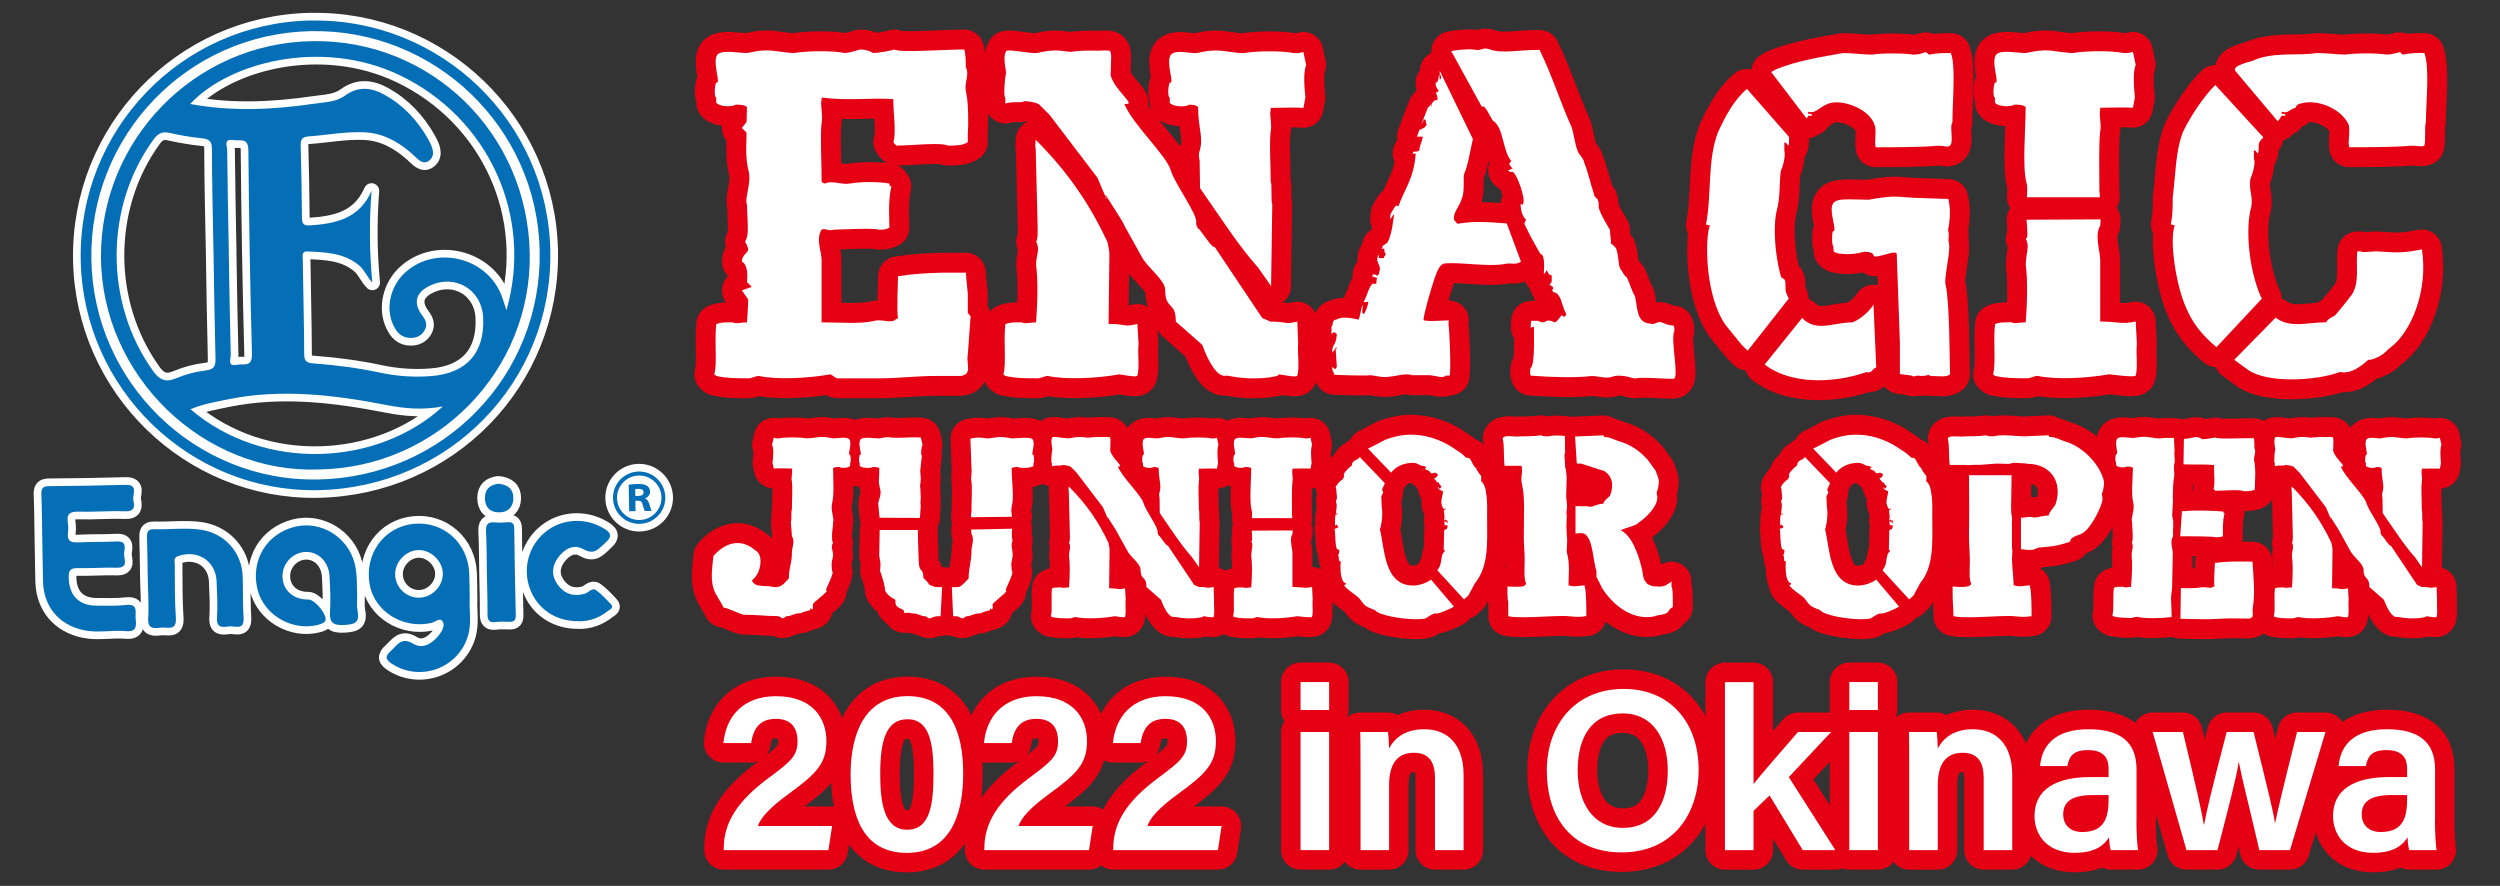 <?xml version="1.0" encoding="UTF-8"?>
<svg id="_編集モード" data-name="編集モード" xmlns="http://www.w3.org/2000/svg" width="460" height="163" viewBox="0 0 460 163">
  <rect x="0" y="0" width="460" height="163" fill="#333333" stroke="none"/>
  <defs>
    <style>
      .cls-1 {
        fill: #fff;
      }

      .cls-2 {
        fill: #046eb7;
      }

      .cls-3 {
        stroke-width: 7.18px;
      }

      .cls-3, .cls-4 {
        stroke: #e50013;
      }

      .cls-3, .cls-4, .cls-5 {
        fill: none;
        stroke-linecap: round;
        stroke-linejoin: round;
      }

      .cls-4 {
        stroke-width: 7.32px;
      }

      .cls-5 {
        stroke: #fff;
        stroke-width: 2.82px;
      }
    </style>
  </defs>
  <g>
    <g>
      <path class="cls-4" d="M151.18,17.96v.29c-.29,1.02,.29,3.05,0,4.28-.29,2.61,0,6.96,0,10.88q.29,.36,.65,.36c1.23-.65,3.05,.29,4.57,0,1.96-.36,5.3-.36,7.25,0,0,.29,0,.51,.36,.51-.65,2.97-.36,5.95-.36,7.62-.73,.36-1.09,.36-1.96,.36-.73-.36-7.54,0-8.27,0-.94,.36-1.6-.36-2.25,0-1.09,1.74,0,3.99,0,5.59v11.46c3.34,0,7.18,.36,9.79-.29,1.6-.36,3.05,.65,3.99-.36q.29,0,.29-.22c-.29-.73,0-6.75,0-7.62,2.83-.44,5.44-.58,8.13-.65h4.35c.07,1.16,.22,2.47,.36,3.84v3.55l.51,.65-.51,7.04c-.36,1.6,.94,3.63-1.31,3.92h-4.21c-3.99,0-7.33,.44-10.52,.44h-7.91c-.44,0-1.09-.73-1.38-.73-3.99,.73-9.87,1.02-13.13,.29-.58,0-1.31,.44-1.81,.44-2.1,0-4.14,0-6.02-.44l-.36-.29c.58-2.03,0-5.88,.36-9.21,.65-.36,1.52-.36,3.05-.36,.51,.36,1.52,0,2.61,0,.07-1.45,.22-2.83,.22-4.21l-1.16-1.67,1.81-.65-.87-.87c.22-2.32-.22-3.41-.94-3.77,0-1.31,1.16-1.6,1.16-2.25,0-.22-.29-1.02-.58-1.38,.29-.51,.51-1.23,.51-2.25,0-1.67-.15-3.26-.15-4.57-.51-1.31,.87-3.92,.29-6.24-.29-1.16-.44-2.47-.44-3.99l.07-3.05-.87-.87,.87-1.09,.07-2.76c-.51-.44-1.45-.44-2.1-.44-.51,.44-2.9,.44-3.55-.36v-.94c-.36,0-.36-2.03,0-2.76h.22c.44-.51-.94-3.84,0-5.15,.94-.94,3.7-.29,5.44-.29,.29,0,1.89-.44,2.83-.44,1.74-.22,3.92,.44,5.88,.44,2.61-.44,7.25-.44,9.21,0,1.02,0,2.03-.44,2.97-.65,.73,0,1.67,.22,2.32,.65,1.02,0,3.34-.44,3.92-.65,.94,.65,9.21,0,12.84,0,.29,.94,.29,2.25,.29,3.26,.73,1.38-.29,2.83,0,4.28,.36,1.74,.44,3.41,.44,5.15v1.31l-.07,1.52v1.52c-.94,.65-2.25,.65-3.7,.65-1.16-.65-6.82,0-9.43,0q-.36-.29-.58-.65c.58-1.6,0-5.22,0-7.91-3.99-.29-8.34,.36-13.2-.29Z"/>
      <path class="cls-4" d="M203.77,44.51c.15,.8,.36,1.6,.36,2.25l-.15,12.84c3.34,0,2.68,.65,5.3,0l.22,3.7c-.22,1.6,.22,4.35-.22,5.8-.07,.44-3.05-.22-3.34-.22-3.99,.73-9.87,1.02-13.13,.29-.58,0-1.31,.44-1.81,.44-2.1,0-4.14,0-6.02-.44l-.36-.29c.58-2.03,0-5.88,.36-9.21,.65-.36,1.52-.36,3.05-.36,.51,.36,1.52,0,2.61,0,.29-3.84,.36-7.83,0-10.52,0-1.31,.36-2.25,.36-2.9,0-.22-.07-1.02-.36-1.38,.29-.51,.29-1.23,.29-2.25,0-1.67-.36-13.57-.36-14.87-.15-.44-.07-1.02,0-1.67,6.17,6.17,10.01,12.04,13.2,18.79Zm-12.41-25.17c-.51-.51-2.25-.73-2.9-.73-.51,.44-1.74-.07-3.48,.44v-1.09c-.36,0-.15-3.41,.15-4.57-.22-1.45-.58-3.26,.07-4.06,.94-.22,3.7,.44,5.44,.44,.29,0,1.89-.44,2.83-.44,1.02-.14,2.18,.07,3.48,.22,1.45-.22,3.26-.29,5.15-.22,.73-.07,1.38-.07,1.96,0,.44,0,.44,1.09,.36,2.18,0,.51,0,1.31-.07,2.32,.73,2.76,4.5,5.3,2.97,5.3h-.44c1.52,3.77,7.76,9.43,8.56,12.26,.65,2.32,5.08,8.27,4.64,9.58,0,.36,.15,.73,.36,1.09,0-.07,.15,.07,.29,.22h.07v.07c.73,.94,2.47,3.55,2.68,3.05l8.78,13.13,1.52,.65c3.34,0,2.32,.58,4.93,0l.15,4.13c-.15,1.6,.29,4.35-.15,5.8-.07,.44-3.05-.22-3.34-.22-.07,0-.07,.07-.15,.07l-.22,.22c-1.96,.44-3.12,.44-5.3,.44-.14,0-.22,0-.44-.07-1.09,0-2.32-.22-3.55-.44-1.67,.51-3.41-2.61-4.5-5.66l-4.86-4.28c0-3.84-1.96-2.03-1.96-5.88,0-1.6-2.97-3.92-4.06-5.59l-3.55-6.38c.15,0-1.81-3.05-3.34-5.44,0,.07-.07,.15-.07,.22l-1.45-3.41-8.78-11.53-1.81-1.81Zm12.04,16.76l.22,.44c-.22,0-.22-.15-.22-.44Zm17.41-1.45l-.07-4.57c.07-.65-.29-1.38-.07-2.1,.87-2.68-.22-4.13-.22-8.27-.44-.44-1.02-.44-1.67-.44-.51,.44-2.9,.44-3.55-.36v-.94c-.36,0-.36-2.03,0-2.76h.22c.44-.51-.94-3.84,0-5.15,.94-.94,2.9-.29,4.64-.29,.29,0,1.89-.44,2.83-.44,1.67-.22,3.92,.44,5.88,.44,2.61-.44,7.25-.44,9.21,0,1.02,0,.8,.07,1.81-.22l.51,2.39c-.44,1.16-.44,3.12-.14,6.02l-.36,1.89c-1.6-.14-4.28,0-6.02,0v.36c-.29,.94,.29,2.68,0,3.92-.29,2.61,0,5.37,0,9.29,.29,.36,0,4.06,.29,4.06l-.22,15.16-2.39-3.41c-3.55-3.92-7.11-9.5-10.66-14.58Z"/>
      <path class="cls-4" d="M277.26,48.5c-3.34,.73-8.56-.36-11.61,0q-.65,.29-1.02,1.09c-.73,1.16-2.9,9-2.68,9.29,.36,.36,3.63,.07,4.64,.07q-.07,.36-.07,.73c.15,.58,.51,7.98,.22,9.43h-.73c-.44,.58-1.96,0-2.83-.07h-3.34c-1.16-.44-3.19,.22-3.84,.22-1.6,.36-3.12-.22-3.92-.22-1.02,.15-6.53-.07-6.53-.07-.15-.44-.44-.73-.44-1.45,.58,.29,.36,.73,.87,0l-.22-3.26c.22,0,.22-.29,.22-.29h-.22c0,.29-.36,.51-.65,.94,.07-2.03,.65-.94,.87-3.41q-.29-.36-.58-.36l-.44,.36c.14-1.02-.15-1.38,.22-1.67q0-1.02,.73-1.02c.87-.65,2.9-.29,4.06,0,.36-.65,.44-2.39,.8-2.68-.07,1.09-.36,1.45,.29,1.67v-.22c.29-.36,.65-1.45,.73-2.1-.29,0-.65,.29-.87,0,.65-.94,.87-2.76,1.74-3.34,.29,.29,0,0,.58,.07q0-.73,.15-1.09l-.36-.07c-.36-.36-.36,0-.51,0,0-.36,.07-.58,.07-.58q.51,0,.8,.29c.36-.22,.36-.51,.44-.87,.44-1.09-1.09-1.89-.07-3.05,0,0-.07,.36-.07,.65h.94c0-.29,.36-.65,.36-.65q-.29-.36-.29-1.09h-.51l.29-.36h-.22c.58-.51,.87-.51,1.09-.87,.8-1.52,1.02-4.21,1.16-5.08-.36,.22-.44,.73-.73,.87l.07-.87c.36-.73,.8-1.45,1.09-1.67l.36,.22c1.16-3.34,2.83-5.01,3.19-9.72h-.58l.15-.36c.44,0,.8,0,1.09-.22,.07-1.02,.44-1.38,.65-2.54h-1.09c.15-.44,.36-.87,.44-1.23,.8-.36,1.02-.36,1.38-1.02-.36-.36,.07-.94-.58-.94,0,.36-.36,.8-.44,.94l1.23-3.12s.44-.29,.51-.58c0,.22,.15,.29,.15,.58v-.65c.44-.73,.73-.73,1.09-.73,.07-.8-.29-.94-.22-1.45,.36-.22-.07,.51,.36-.22h.22q-.58-.29-.73-1.45c.65-.22,.44-.94,.73-1.6q0,.65,.07,1.02,.44-.36,.07-1.02-.15,0-.07-.65l6.09,12.55c-.58,2.47-.8,4.5-1.67,6.6-.07,.36,.14,3.48-.36,4.28-.29,1.38-1.67,2.61-1.45,3.92q.22,.36,.65,.8c3.05-.58,6.02-.29,9.07-.07l2.61,7.04c-1.09,.65-1.74,.22-2.61,.36Zm3.26-7.25c-.07-.36,.29-.8,.29-.8-.73-.65-1.02-1.89-1.02-2.9,.44,0,.14,.36,.44,0,.58-1.02-1.16-5.44-1.74-5.8-.58-.44-.29,.36-1.02-.44,.44,0,.58-.29,.87-.29-.29-.29-.58-.58-.65-.94,.44-.36,.07-.36,.44-.36-1.67-1.96-1.45-6.09-3.26-7.4,0,.44-1.45-2.47-1.45-2.25q-.29-.51-.58-.51l-.15,.15-5.66-10.3c.8-.22,3.26-.44,4.21-.29,1.45,.36,1.45-.58,2.97,0,2.32,.8,5.44,0,9.07,.07,2.18,4.35,3.92,9.87,5.88,14.15,.51,1.52,.58,3.12,1.16,4.5,.22,.65,1.09,1.31,1.16,2.03,.8,2.03,1.09,3.7,1.81,5.8-.15,.15,.44,.94,.65,.94,.29,.65,.22,1.09,.22,1.6,.44,1.45,1.52,3.12,2.1,4.13-.07,.65,.22,1.67,.15,2.47,.51,.29,.65,.58,.94,.87,.51,1.38,.36,2.61,.73,3.7,.58,.73,.73,1.38,1.23,1.6,.58,1.09,.94,2.68,1.52,3.48,.51,1.96,.15,5.01,2.9,5.08,.51,.36,.87-.29,1.81-.29,.87,.29,1.45,.65,2.39,.65q.22,.36,.15,1.02c-.73,1.31,.8,8.05,0,8.71-.22,.29-5.22-.36-7.33,0-.36,0-1.96-.73-3.7-.44-1.45,.65-2.68,0-4.21,0-3.19,.36-7.11,.22-11.17-.07q-.22-.29-.07-1.38c.94-.51,.58-7.04,.65-7.62-.58,0-.65,.58-.58-.36q0-.36,.07-.73h1.31c.51,.36,1.09,.36,1.52,0,1.81-.29,1.02,1.31,2.76-1.02,.22,0,.51,.73,.87-.22-.8-1.45-.73-2.47-1.45-3.48-.58-.8-1.23-.29-1.09-1.02l.15-.29c-.07-.36-.44-.36-.73-.65,.65-.44,.36-.73,.44-1.67-.87-.22-.51-.65-1.02-.94q0,.29-.44,.73c.07-1.38,.22-3.7-.65-3.77l-1.74-3.12-1.16-2.32Z"/>
      <path class="cls-4" d="M320.35,63.3l-2.54-3.12c-2.1-2.54-3.7-7.91-3.7-14.36,0-1.81,.15-3.34,.51-4.35-.36,0-.36-.15-.73-.15,1.09-5.37,.22-11.97,2.25-17.05,1.38-2.97,2.9-5.88,5.3-7.91l7.76,8.85c-.07,.44,.07,1.16-.15,1.6-.36-.29,0-.29-.73-.65v1.6c.07,.14,.07,.44,.07,.65,0,.94-.36,2.32-.73,3.05-.29,2.32-.07,4.93-.73,7.25-.29,1.09-.36,2.47-.36,3.84,0,2.54,.36,5.51,1.09,8.2,.15,.58,.65,.36,.8,.94,.15,.44,0,1.6,.15,2.03l.51,1.23-7.54,9.58c-.44-.44-.87-.8-1.23-1.23Zm11.9-4.21c.94,.65,1.89,.87,2.9,.87,1.74,0,3.63-.65,5.73-.65,.22-.07,2.47-1.09,3.84-3.26l.51,11.53c-.73,.36-.8,.94-1.45,.94-.15,0-.22,0-.36-.07-2.18,.8-5.44,1.52-8.85,1.52s-7.18-.8-9.87-2.9l6.89-8.56,.65,.58Zm-5.73-46.21c3.7-1.67,9.36-2.54,12.62-3.12,1.74,0,3.7,.29,5.3,.29,.94-.15,2.39-.22,3.77-.22s2.83,.07,3.77,.22c1.52,0,2.03-.44,2.32-.44,.36,0,.44,.44,.73,.44,1.23-.29,2.61-.29,3.92-.29,.44,1.09,.51,2.83,.51,4.79,0,2.76-.22,5.88-.22,7.98-.65,.8,.58,4.43-.87,4.43-.44,0-1.09-.15-1.74-.15-3.19,.29-7.98,.29-11.53,.29v-.29c-.07-.14-.07-.29-.07-.51,0-.58,.07-1.45,.07-2.25,0-3.05-4.13-5.22-7.25-5.22-2.39,0-3.27,1.81-4.57,1.81-.15,0-.36,0-.58-.07v.36s.73,0,.73,.22c0,.07-.07,.07-.07,.15h-.65c-.07,.15-.15,.36-.29,.51l-6.53-8.56,.65-.36Zm22.05,33.59c-.8,0-2.61,.73-3.41,.73-.29,0-.44-.07-.44-.29l-.07-.15c-.36-.36-1.02-.44-1.6-.44-.29,0-1.23,.44-3.12,.44-1.16,0-2.25-.15-2.54-.51l-.07-1.02c-.15,0-.22-.58-.22-1.16s0-1.16,.15-1.52l.22-.07c.07-.07,.07-.15,.07-.36,0-.73-.51-2.32-.51-3.55,0-1.81,1.16-1.89,3.48-1.89,1.23,0,2.54,.07,3.41,.07-.22,0,2.97-.58,4.57-.58,1.09,0,2.18,.15,3.63,.22l6.38,.22c.15,.65,.29,1.6,.29,2.54,0,1.02-.15,2.18-.36,3.26,.15,.36,.15,.58,.15,.8,0,.29-.07,.58-.07,1.16,.15,.29,.15,.65,.15,1.09,0,1.74-.73,4.79-.73,6.31,0,.29,0,.51,.07,.65,.73,3.19,.73,13.42,.8,16.47-.36,.29-.87,.36-1.38,.36-.65,0-1.38-.07-2.18-.07l-.44-.22s-.22,.22-1.52,.22c-.07-.07-.22-.07-.36-.07-.29,0-.58,.15-.87,.15-.07,0-.22-.07-.29-.15l-2.18-.29v-5.73l-.58-16.32c0-.22-.15-.29-.44-.29Z"/>
      <path class="cls-4" d="M386.44,41.53c-1.09,1.74,0,4.72,0,6.31v11.32c3.34,0,3.92,.58,6.53,0l.22,4.13c-.22,1.6,.22,4.35-.22,5.8-.07,.44-4.64-.22-4.93-.22-3.99,.73-9.87,1.02-13.13,.29-.58,0-1.31,.44-1.81,.44-2.1,0-4.13,0-6.02-.44l-.36-.29c.58-2.03,0-5.88,.36-9.21,.65-.36,1.52-.36,3.05-.36,.51,.36,1.52,0,2.61,0,.29-3.84,.36-7.83,0-10.52,0-1.31,.36-2.76,.36-3.41,0-.22-.07-1.02-.36-1.38,.29-.51,.29,0,.29-1.02,0-.73-.07-1.81-.15-2.54l13.64-.07-.07,1.16Zm-13.57-7.91c-.8-2.97-.15-9.79-.15-13.93-.51-.44-1.45-.44-2.1-.44-.51,.44-2.9,.44-3.55-.36v-.94c-.36,0-.36-2.03,0-2.76h.22c.44-.51-.94-3.84,0-5.15,.94-.94,3.7-.29,5.44-.29,.29,0,1.89-.44,2.83-.44,1.74-.22,3.92,.44,5.88,.44,2.61-.44,7.25-.44,9.21,0,1.02,0,.8,.07,1.81-.22l.51,2.39c-.44,1.16-.44,3.12-.15,6.02l-.36,1.89c-1.6-.14-4.28,0-6.02,0v.36c-.29,.94,.29,2.68,0,3.92-.29,2.61-.15,7.33-.15,11.24,.07,.07,.07,.73,.07,.94h-13.42c.07-.73,.15-1.96-.07-2.68Z"/>
      <path class="cls-4" d="M402.25,56.62c-1.67-3.48-3.19-12.12-2.1-15.16-.36,0-.36-.15-.73-.15,.36-1.74,.36-3.26,.36-4.93,.51-4.06,.51-8.63,1.89-12.11,1.31-2.76,3.84-6.6,5.95-8.63l8.85,9.65c-.29,.29-.58,.51-.73,.87-.29,.44,0,1.45-.29,2.1-.36-.29,0-.29-.73-.65v1.6c.36,.73-.22,2.76-.65,3.7-.36,2.32,.73,3.48,0,5.8-.94,4.35-.07,11.68,2.1,16.25l-8.34,8.92c-2.83-2.39-4.42-4.5-5.59-7.25Zm16.76,2.03c2.61,1.74,5.66,.65,9,.65,.36-.65,.94-.87,1.6-1.23,.36-.36,3.41-4.06,3.41-4.35,1.09-2.25,.44-4.93,.73-7.47h.58c.73,.29,1.67,0,2.97,0,4.06,.29,4.86,.29,8.34-.36,1.16,7.47-1.89,15.38-6.17,18.35-.65,.73-1.6,1.38-2.25,1.6-.73,.36-1.09,.36-1.45,.36-1.23,1.09-3.12,2.68-5.22,2.25-4.5,1.67-13.49,2.1-16.98-.44l-2.47-1.81,7.62-7.76,.29,.22Zm-4.42-47.52c3.77-1.67,8.42-.8,11.68-1.38,1.74,0,3.7,.29,5.3,.29,1.96-.29,5.66-.29,7.54,0,1.02,0,1.6-.29,1.96-.29,.73-.44,.73,.29,1.09,.29,1.23-.29,2.61-.29,3.92-.29,1.02,2.61,.29,9.14,.29,12.77-.29,.36,0,3.63-.29,4.28-.44,.29-1.31,0-2.32,0-3.19,.29-7.98,.29-11.53,.29v-.29c-.29-.65,.43-3.34-.29-4.28-1.6-2.83-6.24-4.57-9.21-3.26q-.36,.44-.36,.58c-1.23,.29-1.23,1.09-2.54,.73v.36s.94,0,.65,.36h-.65c-.22,.36-.43,.73-.73,1.02l-7.76-9.21c-.87-1.09,3.12-1.81,3.26-1.96Z"/>
      <path class="cls-4" d="M142.05,81.86l.32-1.32c.52,.16,.44,.12,.96,.12,1.12-.24,3.69-.24,5.14,0,1.04,0,2.29-.36,3.21-.24,.52,0,1.41,.24,1.61,.24,.96,0,2.45-.36,2.97,.16,.56,.72-.2,2.57,0,2.85h.16c.16,.4,.16,1.53,0,1.53v.52c-.36,.44-1.69,.44-2.01,.2-.36,0-.88,0-1.12,.24,0,2.29,.24,4.86-.2,6.5-.28,1.28,.44,2.73,.2,3.45,0,.72-.2,1.61-.2,2.53,0,.56,0,.96,.2,1.24-.2,.2-.24,.64-.24,.76,0,.36,.24,.88,.24,1.61-.24,1.49-.36,.72-.2,2.85,.64,0-1.41,3.73-1.08,3.53,.84,0-2.77,2.41-2.45,2.65,.2,1.85-.72-.12-.44,.96,0,0-1.57,.4-1.77,.6-1.16-.08-1.93,.64-2.53,.52-.2,0-.56,.4-.76,.4-.48,0-.32-.4-1.24-.4-1.77,0-3.61-.24-5.82-.24-.72,0-3.13-1.32-3.89-1.32-.08-.4-.96-1.69-1.41-2.53-1.16-2.13-.64-4.66-.44-6.95,2.61-3.01,5.54-2.97,7.67-1.08,1.69,.76,1.08,4.46-.56,5.5,0,.12,.28,.64,.4,.64,.52,.6,2.49,.36,3.37,.6,1.49,.32,2.13-.6,3.01-1.57,0-2.13,.56-2.57,.56-4.7,0-.88,.6-2.13,0-3.09l-.2-2.65c.2,0,0-2.05,.2-2.25,0-2.17,.16-3.69,0-5.14-.2-.68,.16-1.65,0-2.17v-.2c-1,0-2.45-.08-3.33,0l-.24-1.04c.2-1.61,.2-2.69-.08-3.33Z"/>
      <path class="cls-4" d="M161.64,92.99c-.24-.72,.64-1.69,.32-2.97-.44-1.65-.16-1.57-.16-3.85-.28-.24-.8-.24-1.16-.24-.32,.24-2.09,.24-2.45-.2v-.52c-.16,0-.16-1.12,0-1.53h.16c.2-.28-.56-2.13,0-2.85,.52-.52,2.45-.16,3.45-.16,.16,0,1.04-.24,1.57-.24,1.81,.32,3.89-.08,6.06,.08l.32,1.33c-.28,.64-.36,1.89-.12,1.97l-.24,2.21v.16c-.2,.52,.16,1.77,0,2.45-.2,1.45,0,.32,0,2.49,.16,.2-.16,1.77,.04,1.77l-.16,2.41-7.43-.04c-.04-.72-.2-1.65-.2-2.25Zm7.43,10.36c0,2.09,.8,.96,.84,2.97,.52,.52,1,1,1.04,1.24,.24,.16,.84,.32,1.12,.44,.32,.04,.76,.04,1.16,.04,.04,0,.04-.04,.08-.04h.04l-.28,5.38h-.44c-.92,0-1.12,.4-1.65,.4-.2,0-.56-.4-.72-.4-.64,.12-1.37-.6-2.57-.52-.2-.2-1.37-.08-1.37-.08,.32-1.08-1.73-.44-1.57-2.29,.36-.2-1.24-.36-1.97-1.97,.28,.2-.44-2.53-.84-3.41,.16-2.13,.04-1.37-.16-2.85,0-.52,.04-3.37,.08-4.74h7.03c0,2.17,.16,5.26,.16,5.82Zm17.11-5.3c0,.56,0,1.16,.16,1.45-.16,.2-.2,.64-.2,.76,0,.36,.2,1.28,.2,2.01-.2,1.49-.36,.72-.16,2.85,.6,0-1.45,3.73-1.12,3.53,.84,0-2.77,2.41-2.41,2.65,.16,1.85-.76-.12-.44,.96,0,0-1.61,.4-1.77,.6-1.2-.08-1.97,.64-2.57,.52-.16,0-.52,.4-.76,.4-.48,0-.4-.4-1.37-.4h-.36l-.24-5.34c.44,0,.96,0,1.32-.04,.64-.28,1.12-.88,1.77-1.57,0-2.13,.52-2.97,.52-5.1,0-.88,.6-2.13,0-3.09l-.08-.8,7.55-.16c0,.24-.04,.52-.04,.76Zm-7.43-3.77c0-2.17,.16-4.22,0-5.66-.2-.68,.16-1.93,0-2.45v-.16l-.2-5.3c1.08-.24,1.53-.28,2.97-.04,1.08,0,2.09-.36,3.01-.24,.52,0,1.41,.24,1.61,.24,.96,0,3.33-.36,3.85,.16,.56,.72-.2,2.57,0,2.85h.16c.16,.4,.16,1.53,0,1.53v.52c-.36,.44-2.57,.44-2.89,.2-.36,0-.88,0-1.12,.24,0,2.29,.48,5.26,.04,6.91-.16,.56-.08,1.45,.04,2.01l-7.55,.08c0-.44,0-.8,.08-.88Z"/>
      <path class="cls-4" d="M203.96,99.89c.08,.44,.2,.88,.2,1.24l-.08,7.11c1.85,0,1.49,.36,2.93,0l.12,2.05c-.12,.88,.12,2.41-.12,3.21-.04,.24-1.69-.12-1.85-.12-2.21,.4-5.46,.56-7.27,.16-.32,0-.72,.24-1,.24-1.16,0-2.29,0-3.33-.24l-.2-.16c.32-1.12,0-3.25,.2-5.1,.36-.2,.84-.2,1.69-.2,.28,.2,.84,0,1.45,0,.16-2.13,.2-4.34,0-5.82,0-.72,.2-1.24,.2-1.61,0-.12-.04-.56-.2-.76,.16-.28,.16-.68,.16-1.24,0-.92-.2-7.51-.2-8.23-.08-.24-.04-.56,0-.92,3.41,3.41,5.54,6.67,7.31,10.4Zm-6.87-13.93c-.28-.28-1.24-.4-1.61-.4-.28,.24-.96-.04-1.93,.24v-.6c-.2,0-.08-1.89,.08-2.53-.12-.8-.32-1.81,.04-2.25,.52-.12,2.05,.24,3.01,.24,.16,0,1.04-.24,1.57-.24,.56-.08,1.2,.04,1.93,.12,.8-.12,1.81-.16,2.85-.12,.4-.04,.76-.04,1.08,0,.24,0,.24,.6,.2,1.2,0,.28,0,.72-.04,1.28,.4,1.53,2.49,2.93,1.65,2.93h-.24c.84,2.09,4.3,5.22,4.74,6.79,.36,1.28,2.81,4.58,2.57,5.3,0,.2,.08,.4,.2,.6,0-.04,.08,.04,.16,.12h.04v.04c.4,.52,1.37,1.97,1.49,1.69l4.86,7.27,.84,.36c1.85,0,1.28,.32,2.73,0l.08,2.29c-.08,.88,.16,2.41-.08,3.21-.04,.24-1.69-.12-1.85-.12-.04,0-.04,.04-.08,.04l-.12,.12c-1.08,.24-1.73,.24-2.93,.24-.08,0-.12,0-.24-.04-.6,0-1.28-.12-1.97-.24-.92,.28-1.89-1.45-2.49-3.13l-2.69-2.37c0-2.13-1.08-1.12-1.08-3.25,0-.88-1.65-2.17-2.25-3.09l-1.97-3.53c.08,0-1-1.69-1.85-3.01,0,.04-.04,.08-.04,.12l-.8-1.89-4.86-6.38-1-1Zm6.67,9.28l.12,.24c-.12,0-.12-.08-.12-.24Zm9.64-.8l-.04-2.53c.04-.36-.16-.76-.04-1.16,.48-1.49-.12-2.29-.12-4.58-.24-.24-.56-.24-.92-.24-.28,.24-1.61,.24-1.97-.2v-.52c-.2,0-.2-1.12,0-1.53h.12c.24-.28-.52-2.13,0-2.85,.52-.52,1.61-.16,2.57-.16,.16,0,1.04-.24,1.57-.24,.92-.12,2.17,.24,3.25,.24,1.45-.24,4.02-.24,5.1,0,.56,0,.44,.04,1-.12l.28,1.32c-.24,.64-.24,1.73-.08,3.33l-.2,1.04c-.88-.08-2.37,0-3.33,0v.2c-.16,.52,.16,1.49,0,2.17-.16,1.45,0,2.97,0,5.14,.16,.2,0,2.25,.16,2.25l-.12,8.39-1.32-1.89c-1.97-2.17-3.94-5.26-5.9-8.07Z"/>
      <path class="cls-4" d="M237.81,98.25c-.6,.96,0,2.61,0,3.49v6.26c1.85,0,2.17,.32,3.61,0l.12,2.29c-.12,.88,.12,2.41-.12,3.21-.04,.24-2.57-.12-2.73-.12-2.21,.4-5.46,.56-7.27,.16-.32,0-.72,.24-1,.24-1.16,0-2.29,0-3.33-.24l-.2-.16c.32-1.12,0-3.25,.2-5.1,.36-.2,.84-.2,1.69-.2,.28,.2,.84,0,1.45,0,.16-2.13,.2-4.34,0-5.82,0-.72,.2-1.53,.2-1.89,0-.12-.04-.56-.2-.76,.16-.28,.16,0,.16-.56,0-.4-.04-1-.08-1.41l7.55-.04-.04,.64Zm-7.51-4.38c-.44-1.65-.08-5.42-.08-7.71-.28-.24-.8-.24-1.16-.24-.28,.24-1.61,.24-1.97-.2v-.52c-.2,0-.2-1.12,0-1.53h.12c.24-.28-.52-2.13,0-2.85,.52-.52,2.05-.16,3.01-.16,.16,0,1.04-.24,1.57-.24,.96-.12,2.17,.24,3.25,.24,1.45-.24,4.02-.24,5.1,0,.56,0,.44,.04,1-.12l.28,1.32c-.24,.64-.24,1.73-.08,3.33l-.2,1.04c-.88-.08-2.37,0-3.33,0v.2c-.16,.52,.16,1.49,0,2.17-.16,1.45-.08,4.06-.08,6.22,.04,.04,.04,.4,.04,.52h-7.43c.04-.4,.08-1.08-.04-1.49Z"/>
      <path class="cls-4" d="M263.31,106.64l4.22,4.98c-.92,.56-2.81,1.28-3.17,1.28-.04,0-.08-.04-.16-.04-.64,0-1.57,.76-1.89,.92-.44,.12-1,.16-1.77,.16-2.69,0-6.79-.76-7.47-1.61,0-.12-1.04-.36-1.57-.72-.76-.44-1.12-1.32-1.61-1.73-.92-.76-1.89-1.28-2.61-2.21,.36-.12,.24,0,.4-.36-.8,0-1.04-1.73-1.04-2.97,0-.4,.04-.8,.08-1-.68-.12-.16-.76-.52-1.16,.2-.36,.2-.52,.24-.88,0-.2-.48-.2-.48-.36-.32-.72-.24-2.93-.4-3.65,.68-.2,.48,0,.68-.44-.16,0-.16-.16-.36-.36-.24,.2,0,.2-.24,.2v-.96c0-.32,0-.64,.12-1.04q.32,0,.52-.16h-.48c.04-.6,.16-1.12,.16-1.45s-.08-.6-.16-.88c.36-.48,.12-1.12,.12-1.65,0-.36-.04-.64-.16-.92,.24-.52,.84-1.2,1.28-1.41,.6-.92-.12-.6,.52-1.45,.4-.48,.76-.8,1.2-1.16,0-.88,.76-.88,1.24-1.28l.2-.24,4.62,4.82c-.12,.2-.44,1-.52,1.2,0,.08,.2,.32,.2,.56-.56,1.16-.28,0-.28,2.17,0,.64,.12,.92,.12,1.57,0,1.04-.2,2.49-.44,2.97,.88,3.41,.72,10.36,6.1,10.36,1.08,0,2.45-.44,3.29-1.08Zm8.03,.68c-.04,.36-1.04,1.85-1.04,2.09-.16,.2-.48,.52-.92,.88l-4.9-5.34,.32-.52c.6-1.08,.24-2.41,1-2.93,0-.04,.04-.12,.04-.12,0-.24-.2-.16-.2-.24l.08-3.53c.32-.4,.56,0,.64-.8l-.08-.16h-.48v-.24c0-.12,0-.2-.12-.44,.12,0,.56-.04,.56,.16,0,0-.04,0-.04,.04s.04,.08,.12,.16c0-.2,.04-.36,.04-.56h-.32l.04-.04s-.04-.12-.2-.16c-.2,.2,0,.2-.2,.2-.08,0,.12-.36,.12-.64,0-.24-.12-.76-.12-1.12v-.24l.08,.08s0,.08,.36-.28c-.24,0-.36,.08-.44,.08-.2,0-.48-.88-.48-1.24,0-.64,.28-1.37,.32-2.01-.36-.2-.76-.2-.96-.72,.44,0,.04,.24,.36,.24,0,0,.04,0,.12-.08,.12-.36,.16-.12,.2-.32q-.4-.36-.6-.8c-.16,0-.2,.04-.24,.04,0-.04-.04-.2-.52-.72q.6-.2,.68-.72-.16-.24-.6-.36-.16,.12-.68,.12c-.36-.68-.8-.48-1.12-.88,.4-.24,.2-.24,.4-.24-.72-.16-.32-.24-.88-.24-.36,0-.84-.56-1.69-.56-.96,0-2.81,.24-4.02,1.81l-4.26-4.42c.32-.12,2.81-1.45,3.13-1.61,1.61-.64,3.25-.96,4.78-.96,2.73,0,5.34,.88,7.55,2.29,1.33,.96,1.45,.8,2.57,1.93,.08,.04,.2,.04,.36,.04,.6,0,.8,1.45,1.53,1.93,0,.28,.8,1.32,.92,1.45,0,.4,0,.56-.04,.92,.68,.48,.92,1.77,.92,2.17,.28,1.45,.2,3.01,.2,4.58,0,4.5,.36,8.91-2.29,12.09Z"/>
      <path class="cls-4" d="M288.28,98.45c0,.2,.08,.4,.08,.96,0,.72-.08,1.69-.08,2.13,.32,1.16,.4,2.17,.4,3.21,0,.96-.08,1.93-.08,2.97,.36,0,.52,.16,1,.16,.56,0,1.37-.16,2.01-.16v.36c.28,.6,.28,4.42,.28,5.3h-.28c-.24,.08-.68,.12-1.2,.12-1.08,0-1.69-.16-2.73-.16-2.17,0-5.1,.24-7.47,.24-1.04,0-2.01-.04-2.69-.2v-2.73c-.16-.16-.16-1.97-.16-2.73,.44,0,1.04,.04,1.61,.04,.84,0,1.57,.04,1.85-.56-.24-.36-.32-1.24-.32-2.25,0-.64,.04-1.37,.04-2.05,0-1.49-.16-2.69-.16-4.34s.04-3.33,.04-4.98-.04-3.17-.32-4.42c-.12-.4-.16-.76-.16-1.12,0-.64,.12-1.24,.12-1.77,0-.28-.04-.52-.12-.76h-3.09c-.24-1.65,0-3.61-.36-5.06,.16-.36,.68-.4,1.2-.4,.44,0,1,.08,1.45,.08,.16,0,.32,0,.48-.04,.68,0,2.73,0,3.93-.2,.36,.2,.72,.2,1.33,.2,.56-.12,1-.16,1.49-.16,.44,0,.92,.04,1.57,.08l.04,3.17c-.08,0-.12,.2-.12,.4,0,.52,.12,1.32,.12,1.69,0,.16,0,.24-.04,.24,.24,.76,.32,1.65,.32,2.53,0,.96-.08,1.97-.08,2.97,0,.68,.16,1.33,.16,1.93,0,.36-.12,1-.12,1.33,0,.12,.04,.2,.08,.2l-.08,2.17,.08,1.61Zm1.97-18.15c.16,0,4.38-.2,4.78-.2,0,.2,.16,.2,.16,.32h.2c.84,0,1.85,.6,2.49,.76,1.45,.4,2.93,1.2,4.22,2.33l1.04,1.04,1.49,2.05,.52,1.45c.04,.16,.08,.36,.08,.56,0,.72-.24,1.61-.4,2.01,0,.28,.12,.6,.12,.96,0,1.61-2.01,3.61-3.37,4.54-.68,.72-2.17,.84-3.37,1.45,2.09,.96,3.37,4.7,3.93,7.23,.16,.76,.16,1.65,.64,2.21,.4,.8,1.57,.92,2.53,.92,1.16,0,1.41-.4,2.25-.92v.92c.2,.24,.24,1.37,.24,2.41v1.37c-.8,.4-.56,.56-.96,.96-.48,.48-2.01,.48-2.37,.72-.48,.12-.96,.16-1.45,.16-3.53,0-6.54-2.65-8.23-5.34l-1.04-2.09v-.96c-.64-2.29-.68-5.26-1.73-6.5-.44-.72-1.24-.6-2.13-.48v-5.06l1.69,.04c.08,0,.16-.04,.24-.04,.24,0,.52,.12,.8,.12,.64,0,1.32-.56,2.41-.56,.12-.76,1.04-1.04,1.28-1.65,.24-.64,.32-1.28,.32-1.77,0-1.24-.6-2.05-1.49-2.61l-1.28-.4-2.69-.88c-.08-.08-.76-.08-1.04-.08l-.32-4.98h.44Z"/>
      <path class="cls-4" d="M345.22,106.64l4.22,4.98c-.92,.56-2.81,1.28-3.17,1.28-.04,0-.08-.04-.16-.04-.64,0-1.57,.76-1.89,.92-.44,.12-1,.16-1.77,.16-2.69,0-6.79-.76-7.47-1.61,0-.12-1.04-.36-1.57-.72-.76-.44-1.12-1.32-1.61-1.73-.92-.76-1.89-1.28-2.61-2.21,.36-.12,.24,0,.4-.36-.8,0-1.04-1.73-1.04-2.97,0-.4,.04-.8,.08-1-.68-.12-.16-.76-.52-1.16,.2-.36,.2-.52,.24-.88,0-.2-.48-.2-.48-.36-.32-.72-.24-2.93-.4-3.65,.68-.2,.48,0,.68-.44-.16,0-.16-.16-.36-.36-.24,.2,0,.2-.24,.2v-.96c0-.32,0-.64,.12-1.04q.32,0,.52-.16h-.48c.04-.6,.16-1.12,.16-1.45s-.08-.6-.16-.88c.36-.48,.12-1.12,.12-1.65,0-.36-.04-.64-.16-.92,.24-.52,.84-1.2,1.28-1.41,.6-.92-.12-.6,.52-1.45,.4-.48,.76-.8,1.2-1.16,0-.88,.76-.88,1.24-1.28l.2-.24,4.62,4.82c-.12,.2-.44,1-.52,1.2,0,.08,.2,.32,.2,.56-.56,1.16-.28,0-.28,2.17,0,.64,.12,.92,.12,1.57,0,1.04-.2,2.49-.44,2.97,.88,3.41,.72,10.36,6.1,10.36,1.08,0,2.45-.44,3.29-1.08Zm8.03,.68c-.04,.36-1.04,1.85-1.04,2.09-.16,.2-.48,.52-.92,.88l-4.9-5.34,.32-.52c.6-1.08,.24-2.41,1-2.93,0-.04,.04-.12,.04-.12,0-.24-.2-.16-.2-.24l.08-3.53c.32-.4,.56,0,.64-.8l-.08-.16h-.48v-.24c0-.12,0-.2-.12-.44,.12,0,.56-.04,.56,.16,0,0-.04,0-.04,.04s.04,.08,.12,.16c0-.2,.04-.36,.04-.56h-.32l.04-.04s-.04-.12-.2-.16c-.2,.2,0,.2-.2,.2-.08,0,.12-.36,.12-.64,0-.24-.12-.76-.12-1.12v-.24l.08,.08s0,.08,.36-.28c-.24,0-.36,.08-.44,.08-.2,0-.48-.88-.48-1.24,0-.64,.28-1.37,.32-2.01-.36-.2-.76-.2-.96-.72,.44,0,.04,.24,.36,.24,0,0,.04,0,.12-.08,.12-.36,.16-.12,.2-.32q-.4-.36-.6-.8c-.16,0-.2,.04-.24,.04,0-.04-.04-.2-.52-.72q.6-.2,.68-.72-.16-.24-.6-.36-.16,.12-.68,.12c-.36-.68-.8-.48-1.12-.88,.4-.24,.2-.24,.4-.24-.72-.16-.32-.24-.88-.24-.36,0-.84-.56-1.69-.56-.96,0-2.81,.24-4.02,1.81l-4.26-4.42c.32-.12,2.81-1.45,3.13-1.61,1.61-.64,3.25-.96,4.78-.96,2.73,0,5.34,.88,7.55,2.29,1.32,.96,1.45,.8,2.57,1.93,.08,.04,.2,.04,.36,.04,.6,0,.8,1.45,1.53,1.93,0,.28,.8,1.32,.92,1.45,0,.4,0,.56-.04,.92,.68,.48,.92,1.77,.92,2.17,.28,1.45,.2,3.01,.2,4.58,0,4.5,.36,8.91-2.29,12.09Z"/>
      <path class="cls-4" d="M373.57,95.11c.28,0,.56,.12,.8,.12,.56,0,1.45-.36,2.57-.36,.12-.76,1.04-1.53,1.28-2.09,.28-.8,.4-1.65,.4-2.29,0-3.17-2.37-5.14-5.54-5.14-.08-.04-.2-.08-.44-.08-.84,0-2.17-.28-2.85,.08,0,.04-2.57-.08-2.57-.04l-3.17,.24c0-.12-2.17,.12-2.21,0h-3.09c-.24-1.65,0-3.45-.36-4.9,.16-.32,.64-.36,1.24-.36,.44,0,.92,.04,1.37,.04,.16,0,.36,0,.52-.04,.68,0,2.73,0,3.94-.2,.36,.2,.72,.2,1.32,.2,.56-.16,1.24-.2,1.89-.2,1.32,0,2.69,.2,3.89,.2,.16,0,3.97-.2,4.38-.2,0,.2,.16,.2,.16,.32h.24c.8,0,1.81,.56,2.45,.76,3.01,.8,6.26,3.69,7.27,7.11,.04,.16,.08,.36,.08,.56,0,.68-.2,1.61-.4,2.01,0,.24,.12,.6,.12,.96,0,1.12-1.97,5.1-3.37,6.06-.68,.72-2.45,.64-2.61,1.81-2.65,.88-3.53,.88-5.82,1.08-.76,.32-.88,.4-1.16,.4-.32,0-.36,.12-2.05-.12v-5.78c.8,0,1.08-.16,1.73-.16Zm-3.29,6.3c0,.44-.08,1-.08,1.45,0,.92,.32,4.02,.32,4.86,.36,0,.56,.16,1,.16,.56,0,1.37-.16,2.01-.16v.36c.28,.6,.28,4.42,.28,5.3-.32,0-.72,.12-1.45,.12-1.08,0-1.65-.16-2.69-.16-2.13,0-5.1,.24-7.43,.24-1.12,0-2.09-.04-2.81-.2,0-1.73-.16-1.97-.16-5.46,.4,0,.92,.08,1.45,.08,.88,0,1.73,0,2.01-.6-.28-.36-.32-1.12-.32-2.09,0-.68,.04-1.49,.04-2.25,0-1.45-.16-2.69-.16-4.3s.04-3.33,.04-4.98c0-2.21-.04-4.98-.04-6.34h7.83v1.04c0,1.45-.08,3.41-.08,4.74,0,.76,.04,1.41,.16,1.93,.08,.04-.08,1.53,0,1.53v3.98c0,.28,.08,.4,.08,.76Z"/>
      <path class="cls-4" d="M400.07,85.24v.16c-.2,.56,.12,1.69-.04,2.37-.2,1.45-.2,1.77-.24,3.93,.16,.2-.24,3.49-.04,3.49l.12,.72v1.33c-.12,0,.04,1.41-.04,1.45-.6,.96-.04,2.21-.04,3.09l-.12,6.34-.2,1.81,.12,3.61c-2.13,.24-4.82,.32-6.38-.04-.32-.04-.72,.2-1,.2-1.16,0-2.29-.04-3.33-.28l-.2-.16c.32-1.12,.04-3.25,.28-5.1,.36-.2,.84-.2,1.69-.2,.28,.24,.84,.04,1.45,.04,.2-2.13,.28-4.34,.12-5.82,0-.72,.2-1.24,.2-1.61,0-.12-.04-.56-.16-.76,.16-.28,.16-.68,.16-1.24,0-.92-.12-1.81-.12-2.53-.28-.72,.52-2.17,.24-3.45-.44-1.65-.12-4.22-.08-6.5-.28-.24-.8-.24-1.16-.24-.28,.24-1.61,.2-1.93-.24v-.52c-.2,0-.2-1.12,0-1.53h.12c.28-.28-.48-2.13,.08-2.85,.52-.52,2.05-.12,3.01-.12,.16,0,1.04-.2,1.57-.2,.96-.12,2.17,.28,3.25,.28,.88-.12,1.49-.12,2.61-.08l.12,2.57c-.16,0,.16,2.13-.04,2.09Zm2.17,8.79c1.08-.16,5.78-.08,6.87,.12,0,.16,0,.28,.2,.28-.4,1.65-.28,3.29-.28,4.22-.4,.2-.8,.2-1.28,.2-.32-.16-5.38-.2-6.59-.16l.32-4.66c.24,.04,.52,.04,.76,0Zm2.69,14.05c.88-.2,1.85,.36,2.37-.16q.16,0,.16-.12c-.16-.4,.08-3.73,.08-4.22,2.37-.32,4.58-.28,6.91-.24,.16,2.29,.52,5.94,.08,8.35-.24,.88,.48,2.01-.76,2.13l-2.33-.04c-2.21-.04-4.06,.2-5.82,.16l-4.42-.08,.08-5.66c1.2,.08,2.77,.04,3.65-.12Zm-3.01-27.34c.56,0,1.53-.2,2.05-.32,.4,0,.92,.12,1.28,.4,.56,0,2.01-.24,2.33-.32,.52,.36,5.1,.08,7.11,.12,.16,.52,.12,1.24,.12,1.81,.4,.76-.2,1.57-.04,2.37,.36,1.77,.12,3.57,.12,5.26-.52,.32-1.24,.32-2.05,.32-.64-.36-3.77-.08-5.22-.08q-.2-.16-.32-.4c.32-.84,.04-2.89,.08-4.34-1.57-.16-3.81-.04-5.62-.12l.08-4.7h.08Z"/>
      <path class="cls-4" d="M428.98,99.89c.08,.44,.2,.88,.2,1.24l-.08,7.11c1.85,0,1.49,.36,2.93,0l.12,2.05c-.12,.88,.12,2.41-.12,3.21-.04,.24-1.69-.12-1.85-.12-2.21,.4-5.46,.56-7.27,.16-.32,0-.72,.24-1,.24-1.16,0-2.29,0-3.33-.24l-.2-.16c.32-1.12,0-3.25,.2-5.1,.36-.2,.84-.2,1.69-.2,.28,.2,.84,0,1.45,0,.16-2.13,.2-4.34,0-5.82,0-.72,.2-1.24,.2-1.61,0-.12-.04-.56-.2-.76,.16-.28,.16-.68,.16-1.24,0-.92-.2-7.51-.2-8.23-.08-.24-.04-.56,0-.92,3.41,3.41,5.54,6.67,7.31,10.4Zm-6.87-13.93c-.28-.28-1.24-.4-1.61-.4-.28,.24-.96-.04-1.93,.24v-.6c-.2,0-.08-1.89,.08-2.53-.12-.8-.32-1.81,.04-2.25,.52-.12,2.05,.24,3.01,.24,.16,0,1.04-.24,1.57-.24,.56-.08,1.2,.04,1.93,.12,.8-.12,1.81-.16,2.85-.12,.4-.04,.76-.04,1.08,0,.24,0,.24,.6,.2,1.2,0,.28,0,.72-.04,1.28,.4,1.53,2.49,2.93,1.65,2.93h-.24c.84,2.09,4.3,5.22,4.74,6.79,.36,1.28,2.81,4.58,2.57,5.3,0,.2,.08,.4,.2,.6,0-.04,.08,.04,.16,.12h.04v.04c.4,.52,1.37,1.97,1.49,1.69l4.86,7.27,.84,.36c1.85,0,1.28,.32,2.73,0l.08,2.29c-.08,.88,.16,2.41-.08,3.21-.04,.24-1.69-.12-1.85-.12-.04,0-.04,.04-.08,.04l-.12,.12c-1.08,.24-1.73,.24-2.93,.24-.08,0-.12,0-.24-.04-.6,0-1.28-.12-1.97-.24-.92,.28-1.89-1.45-2.49-3.13l-2.69-2.37c0-2.13-1.08-1.12-1.08-3.25,0-.88-1.65-2.17-2.25-3.09l-1.97-3.53c.08,0-1-1.69-1.85-3.01,0,.04-.04,.08-.04,.12l-.8-1.89-4.86-6.38-1-1Zm6.67,9.28l.12,.24c-.12,0-.12-.08-.12-.24Zm9.64-.8l-.04-2.53c.04-.36-.16-.76-.04-1.16,.48-1.49-.12-2.29-.12-4.58-.24-.24-.56-.24-.92-.24-.28,.24-1.61,.24-1.97-.2v-.52c-.2,0-.2-1.12,0-1.53h.12c.24-.28-.52-2.13,0-2.85,.52-.52,1.61-.16,2.57-.16,.16,0,1.04-.24,1.57-.24,.92-.12,2.17,.24,3.25,.24,1.45-.24,4.02-.24,5.1,0,.56,0,.44,.04,1-.12l.28,1.32c-.24,.64-.24,1.73-.08,3.33l-.2,1.04c-.88-.08-2.37,0-3.33,0v.2c-.16,.52,.16,1.49,0,2.17-.16,1.45,0,2.97,0,5.14,.16,.2,0,2.25,.16,2.25l-.12,8.39-1.32-1.89c-1.97-2.17-3.93-5.26-5.9-8.07Z"/>
    </g>
    <g>
      <path class="cls-1" d="M151.18,17.96v.29c-.29,1.02,.29,3.05,0,4.28-.29,2.61,0,6.96,0,10.88q.29,.36,.65,.36c1.23-.65,3.05,.29,4.57,0,1.96-.36,5.3-.36,7.25,0,0,.29,0,.51,.36,.51-.65,2.97-.36,5.95-.36,7.62-.73,.36-1.09,.36-1.96,.36-.73-.36-7.54,0-8.27,0-.94,.36-1.6-.36-2.25,0-1.09,1.74,0,3.99,0,5.59v11.46c3.34,0,7.18,.36,9.79-.29,1.6-.36,3.05,.65,3.99-.36q.29,0,.29-.22c-.29-.73,0-6.75,0-7.62,2.83-.44,5.44-.58,8.13-.65h4.35c.07,1.16,.22,2.47,.36,3.84v3.55l.51,.65-.51,7.04c-.36,1.6,.94,3.63-1.31,3.92h-4.21c-3.99,0-7.33,.44-10.52,.44h-7.91c-.44,0-1.09-.73-1.38-.73-3.99,.73-9.87,1.02-13.13,.29-.58,0-1.31,.44-1.81,.44-2.1,0-4.14,0-6.02-.44l-.36-.29c.58-2.03,0-5.88,.36-9.21,.65-.36,1.52-.36,3.05-.36,.51,.36,1.52,0,2.61,0,.07-1.45,.22-2.83,.22-4.21l-1.16-1.67,1.81-.65-.87-.87c.22-2.32-.22-3.41-.94-3.77,0-1.31,1.16-1.6,1.16-2.25,0-.22-.29-1.02-.58-1.38,.29-.51,.51-1.23,.51-2.25,0-1.67-.15-3.26-.15-4.57-.51-1.31,.87-3.92,.29-6.24-.29-1.16-.44-2.47-.44-3.99l.07-3.05-.87-.87,.87-1.09,.07-2.76c-.51-.44-1.45-.44-2.1-.44-.51,.44-2.9,.44-3.55-.36v-.94c-.36,0-.36-2.03,0-2.76h.22c.44-.51-.94-3.84,0-5.15,.94-.94,3.7-.29,5.44-.29,.29,0,1.89-.44,2.83-.44,1.74-.22,3.92,.44,5.88,.44,2.61-.44,7.25-.44,9.21,0,1.02,0,2.03-.44,2.97-.65,.73,0,1.67,.22,2.32,.65,1.02,0,3.34-.44,3.92-.65,.94,.65,9.21,0,12.84,0,.29,.94,.29,2.25,.29,3.26,.73,1.38-.29,2.83,0,4.28,.36,1.74,.44,3.41,.44,5.15v1.31l-.07,1.52v1.52c-.94,.65-2.25,.65-3.7,.65-1.16-.65-6.82,0-9.43,0q-.36-.29-.58-.65c.58-1.6,0-5.22,0-7.91-3.99-.29-8.34,.36-13.2-.29Z"/>
      <path class="cls-1" d="M203.77,44.51c.15,.8,.36,1.6,.36,2.25l-.15,12.84c3.34,0,2.68,.65,5.3,0l.22,3.7c-.22,1.6,.22,4.35-.22,5.8-.07,.44-3.05-.22-3.34-.22-3.99,.73-9.87,1.02-13.13,.29-.58,0-1.31,.44-1.81,.44-2.1,0-4.14,0-6.02-.44l-.36-.29c.58-2.03,0-5.88,.36-9.21,.65-.36,1.52-.36,3.05-.36,.51,.36,1.52,0,2.61,0,.29-3.84,.36-7.83,0-10.52,0-1.31,.36-2.25,.36-2.9,0-.22-.07-1.02-.36-1.38,.29-.51,.29-1.23,.29-2.25,0-1.67-.36-13.57-.36-14.87-.15-.44-.07-1.02,0-1.67,6.17,6.17,10.01,12.04,13.2,18.79Zm-12.41-25.17c-.51-.51-2.25-.73-2.9-.73-.51,.44-1.74-.07-3.48,.44v-1.09c-.36,0-.15-3.41,.15-4.57-.22-1.45-.58-3.26,.07-4.06,.94-.22,3.7,.44,5.44,.44,.29,0,1.89-.44,2.83-.44,1.02-.14,2.18,.07,3.48,.22,1.45-.22,3.26-.29,5.15-.22,.73-.07,1.38-.07,1.96,0,.44,0,.44,1.09,.36,2.18,0,.51,0,1.31-.07,2.32,.73,2.76,4.5,5.3,2.97,5.3h-.44c1.52,3.77,7.76,9.43,8.56,12.26,.65,2.32,5.08,8.27,4.64,9.58,0,.36,.15,.73,.36,1.09,0-.07,.15,.07,.29,.22h.07v.07c.73,.94,2.47,3.55,2.68,3.05l8.78,13.13,1.52,.65c3.34,0,2.32,.58,4.93,0l.15,4.13c-.15,1.6,.29,4.35-.15,5.8-.07,.44-3.05-.22-3.34-.22-.07,0-.07,.07-.15,.07l-.22,.22c-1.96,.44-3.12,.44-5.3,.44-.14,0-.22,0-.44-.07-1.09,0-2.32-.22-3.55-.44-1.67,.51-3.41-2.61-4.5-5.66l-4.86-4.28c0-3.84-1.96-2.03-1.96-5.88,0-1.6-2.97-3.92-4.06-5.59l-3.55-6.38c.15,0-1.81-3.05-3.34-5.44,0,.07-.07,.15-.07,.22l-1.45-3.41-8.78-11.53-1.81-1.81Zm12.04,16.76l.22,.44c-.22,0-.22-.15-.22-.44Zm17.41-1.45l-.07-4.57c.07-.65-.29-1.38-.07-2.1,.87-2.68-.22-4.13-.22-8.27-.44-.44-1.02-.44-1.67-.44-.51,.44-2.9,.44-3.55-.36v-.94c-.36,0-.36-2.03,0-2.76h.22c.44-.51-.94-3.84,0-5.15,.94-.94,2.9-.29,4.64-.29,.29,0,1.89-.44,2.83-.44,1.67-.22,3.92,.44,5.88,.44,2.61-.44,7.25-.44,9.21,0,1.02,0,.8,.07,1.81-.22l.51,2.39c-.44,1.16-.44,3.12-.14,6.02l-.36,1.89c-1.6-.14-4.28,0-6.02,0v.36c-.29,.94,.29,2.68,0,3.92-.29,2.61,0,5.37,0,9.29,.29,.36,0,4.06,.29,4.06l-.22,15.16-2.39-3.41c-3.55-3.92-7.11-9.5-10.66-14.58Z"/>
      <path class="cls-1" d="M277.26,48.5c-3.34,.73-8.56-.36-11.61,0q-.65,.29-1.02,1.09c-.73,1.16-2.9,9-2.68,9.29,.36,.36,3.63,.07,4.64,.07q-.07,.36-.07,.73c.15,.58,.51,7.98,.22,9.43h-.73c-.44,.58-1.96,0-2.83-.07h-3.34c-1.16-.44-3.19,.22-3.84,.22-1.6,.36-3.12-.22-3.92-.22-1.02,.15-6.53-.07-6.53-.07-.15-.44-.44-.73-.44-1.45,.58,.29,.36,.73,.87,0l-.22-3.26c.22,0,.22-.29,.22-.29h-.22c0,.29-.36,.51-.65,.94,.07-2.03,.65-.94,.87-3.41q-.29-.36-.58-.36l-.44,.36c.14-1.02-.15-1.38,.22-1.67q0-1.02,.73-1.02c.87-.65,2.9-.29,4.06,0,.36-.65,.44-2.39,.8-2.68-.07,1.09-.36,1.45,.29,1.67v-.22c.29-.36,.65-1.45,.73-2.1-.29,0-.65,.29-.87,0,.65-.94,.87-2.76,1.74-3.34,.29,.29,0,0,.58,.07q0-.73,.15-1.09l-.36-.07c-.36-.36-.36,0-.51,0,0-.36,.07-.58,.07-.58q.51,0,.8,.29c.36-.22,.36-.51,.44-.87,.44-1.09-1.09-1.89-.07-3.05,0,0-.07,.36-.07,.65h.94c0-.29,.36-.65,.36-.65q-.29-.36-.29-1.09h-.51l.29-.36h-.22c.58-.51,.87-.51,1.09-.87,.8-1.52,1.02-4.21,1.16-5.08-.36,.22-.44,.73-.73,.87l.07-.87c.36-.73,.8-1.45,1.09-1.67l.36,.22c1.16-3.34,2.83-5.01,3.19-9.72h-.58l.15-.36c.44,0,.8,0,1.09-.22,.07-1.02,.44-1.38,.65-2.54h-1.09c.15-.44,.36-.87,.44-1.23,.8-.36,1.02-.36,1.38-1.02-.36-.36,.07-.94-.58-.94,0,.36-.36,.8-.44,.94l1.23-3.12s.44-.29,.51-.58c0,.22,.15,.29,.15,.58v-.65c.44-.73,.73-.73,1.09-.73,.07-.8-.29-.94-.22-1.45,.36-.22-.07,.51,.36-.22h.22q-.58-.29-.73-1.45c.65-.22,.44-.94,.73-1.6q0,.65,.07,1.02,.44-.36,.07-1.02-.15,0-.07-.65l6.09,12.55c-.58,2.47-.8,4.5-1.67,6.6-.07,.36,.14,3.48-.36,4.28-.29,1.38-1.67,2.61-1.45,3.92q.22,.36,.65,.8c3.05-.58,6.02-.29,9.07-.07l2.61,7.04c-1.09,.65-1.74,.22-2.61,.36Zm3.26-7.25c-.07-.36,.29-.8,.29-.8-.73-.65-1.02-1.89-1.02-2.9,.44,0,.14,.36,.44,0,.58-1.02-1.16-5.44-1.74-5.8-.58-.44-.29,.36-1.02-.44,.44,0,.58-.29,.87-.29-.29-.29-.58-.58-.65-.94,.44-.36,.07-.36,.44-.36-1.67-1.96-1.45-6.09-3.26-7.4,0,.44-1.45-2.47-1.45-2.25q-.29-.51-.58-.51l-.15,.15-5.66-10.3c.8-.22,3.26-.44,4.21-.29,1.45,.36,1.45-.58,2.97,0,2.32,.8,5.44,0,9.07,.07,2.18,4.35,3.92,9.87,5.88,14.15,.51,1.52,.58,3.12,1.16,4.5,.22,.65,1.09,1.31,1.16,2.03,.8,2.03,1.09,3.7,1.81,5.8-.15,.15,.44,.94,.65,.94,.29,.65,.22,1.09,.22,1.6,.44,1.45,1.52,3.12,2.1,4.13-.07,.65,.22,1.67,.15,2.47,.51,.29,.65,.58,.94,.87,.51,1.38,.36,2.61,.73,3.7,.58,.73,.73,1.38,1.23,1.6,.58,1.09,.94,2.68,1.52,3.48,.51,1.96,.15,5.01,2.9,5.08,.51,.36,.87-.29,1.81-.29,.87,.29,1.45,.65,2.39,.65q.22,.36,.15,1.02c-.73,1.31,.8,8.05,0,8.71-.22,.29-5.22-.36-7.33,0-.36,0-1.96-.73-3.7-.44-1.45,.65-2.68,0-4.21,0-3.19,.36-7.11,.22-11.17-.07q-.22-.29-.07-1.38c.94-.51,.58-7.04,.65-7.62-.58,0-.65,.58-.58-.36q0-.36,.07-.73h1.31c.51,.36,1.09,.36,1.52,0,1.81-.29,1.02,1.31,2.76-1.02,.22,0,.51,.73,.87-.22-.8-1.45-.73-2.47-1.45-3.48-.58-.8-1.23-.29-1.09-1.02l.15-.29c-.07-.36-.44-.36-.73-.65,.65-.44,.36-.73,.44-1.67-.87-.22-.51-.65-1.02-.94q0,.29-.44,.73c.07-1.38,.22-3.7-.65-3.77l-1.74-3.12-1.16-2.32Z"/>
      <path class="cls-1" d="M320.35,63.3l-2.54-3.12c-2.1-2.54-3.7-7.91-3.7-14.36,0-1.81,.15-3.34,.51-4.35-.36,0-.36-.15-.73-.15,1.09-5.37,.22-11.97,2.25-17.05,1.38-2.97,2.9-5.88,5.3-7.91l7.76,8.85c-.07,.44,.07,1.16-.15,1.6-.36-.29,0-.29-.73-.65v1.6c.07,.14,.07,.44,.07,.65,0,.94-.36,2.32-.73,3.05-.29,2.32-.07,4.93-.73,7.25-.29,1.09-.36,2.47-.36,3.84,0,2.54,.36,5.51,1.09,8.2,.15,.58,.65,.36,.8,.94,.15,.44,0,1.6,.15,2.03l.51,1.23-7.54,9.58c-.44-.44-.87-.8-1.23-1.23Zm11.9-4.21c.94,.65,1.89,.87,2.9,.87,1.74,0,3.63-.65,5.73-.65,.22-.07,2.47-1.09,3.84-3.26l.51,11.53c-.73,.36-.8,.94-1.45,.94-.15,0-.22,0-.36-.07-2.18,.8-5.44,1.52-8.85,1.52s-7.18-.8-9.87-2.9l6.89-8.56,.65,.58Zm-5.73-46.21c3.7-1.67,9.36-2.54,12.62-3.12,1.74,0,3.7,.29,5.3,.29,.94-.15,2.39-.22,3.77-.22s2.83,.07,3.77,.22c1.52,0,2.03-.44,2.32-.44,.36,0,.44,.44,.73,.44,1.23-.29,2.61-.29,3.92-.29,.44,1.09,.51,2.83,.51,4.79,0,2.76-.22,5.88-.22,7.98-.65,.8,.58,4.43-.87,4.43-.44,0-1.09-.15-1.74-.15-3.19,.29-7.98,.29-11.53,.29v-.29c-.07-.14-.07-.29-.07-.51,0-.58,.07-1.45,.07-2.25,0-3.05-4.13-5.22-7.25-5.22-2.39,0-3.27,1.81-4.57,1.81-.15,0-.36,0-.58-.07v.36s.73,0,.73,.22c0,.07-.07,.07-.07,.15h-.65c-.07,.15-.15,.36-.29,.51l-6.53-8.56,.65-.36Zm22.05,33.59c-.8,0-2.61,.73-3.41,.73-.29,0-.44-.07-.44-.29l-.07-.15c-.36-.36-1.02-.44-1.6-.44-.29,0-1.23,.44-3.12,.44-1.16,0-2.25-.15-2.54-.51l-.07-1.02c-.15,0-.22-.58-.22-1.16s0-1.16,.15-1.52l.22-.07c.07-.07,.07-.15,.07-.36,0-.73-.51-2.32-.51-3.55,0-1.81,1.16-1.89,3.48-1.89,1.23,0,2.54,.07,3.41,.07-.22,0,2.97-.58,4.57-.58,1.09,0,2.18,.15,3.63,.22l6.38,.22c.15,.65,.29,1.6,.29,2.54,0,1.02-.15,2.18-.36,3.26,.15,.36,.15,.58,.15,.8,0,.29-.07,.58-.07,1.16,.15,.29,.15,.65,.15,1.09,0,1.74-.73,4.79-.73,6.31,0,.29,0,.51,.07,.65,.73,3.19,.73,13.42,.8,16.47-.36,.29-.87,.36-1.38,.36-.65,0-1.38-.07-2.18-.07l-.44-.22s-.22,.22-1.52,.22c-.07-.07-.22-.07-.36-.07-.29,0-.58,.15-.87,.15-.07,0-.22-.07-.29-.15l-2.18-.29v-5.73l-.58-16.32c0-.22-.15-.29-.44-.29Z"/>
      <path class="cls-1" d="M386.44,41.53c-1.09,1.74,0,4.72,0,6.31v11.32c3.34,0,3.92,.58,6.53,0l.22,4.13c-.22,1.6,.22,4.35-.22,5.8-.07,.44-4.64-.22-4.93-.22-3.99,.73-9.87,1.02-13.13,.29-.58,0-1.31,.44-1.81,.44-2.1,0-4.13,0-6.02-.44l-.36-.29c.58-2.03,0-5.88,.36-9.21,.65-.36,1.52-.36,3.05-.36,.51,.36,1.52,0,2.61,0,.29-3.84,.36-7.83,0-10.52,0-1.31,.36-2.76,.36-3.41,0-.22-.07-1.02-.36-1.38,.29-.51,.29,0,.29-1.02,0-.73-.07-1.81-.15-2.54l13.64-.07-.07,1.16Zm-13.57-7.91c-.8-2.97-.15-9.79-.15-13.93-.51-.44-1.45-.44-2.1-.44-.51,.44-2.9,.44-3.55-.36v-.94c-.36,0-.36-2.03,0-2.76h.22c.44-.51-.94-3.84,0-5.15,.94-.94,3.7-.29,5.44-.29,.29,0,1.89-.44,2.83-.44,1.74-.22,3.92,.44,5.88,.44,2.61-.44,7.25-.44,9.21,0,1.02,0,.8,.07,1.81-.22l.51,2.39c-.44,1.16-.44,3.12-.15,6.02l-.36,1.89c-1.6-.14-4.28,0-6.02,0v.36c-.29,.94,.29,2.68,0,3.92-.29,2.61-.15,7.33-.15,11.24,.07,.07,.07,.73,.07,.94h-13.42c.07-.73,.15-1.96-.07-2.68Z"/>
      <path class="cls-1" d="M402.25,56.62c-1.67-3.48-3.19-12.12-2.1-15.16-.36,0-.36-.15-.73-.15,.36-1.74,.36-3.26,.36-4.93,.51-4.06,.51-8.63,1.89-12.11,1.31-2.76,3.84-6.6,5.95-8.63l8.85,9.65c-.29,.29-.58,.51-.73,.87-.29,.44,0,1.45-.29,2.1-.36-.29,0-.29-.73-.65v1.6c.36,.73-.22,2.76-.65,3.7-.36,2.32,.73,3.48,0,5.8-.94,4.35-.07,11.68,2.1,16.25l-8.34,8.92c-2.83-2.39-4.42-4.5-5.59-7.25Zm16.76,2.03c2.61,1.74,5.66,.65,9,.65,.36-.65,.94-.87,1.6-1.23,.36-.36,3.41-4.06,3.41-4.35,1.09-2.25,.44-4.93,.73-7.47h.58c.73,.29,1.67,0,2.97,0,4.06,.29,4.86,.29,8.34-.36,1.16,7.47-1.89,15.38-6.17,18.35-.65,.73-1.6,1.38-2.25,1.6-.73,.36-1.09,.36-1.45,.36-1.23,1.09-3.12,2.68-5.22,2.25-4.5,1.67-13.49,2.1-16.98-.44l-2.47-1.81,7.62-7.76,.29,.22Zm-4.42-47.52c3.77-1.67,8.42-.8,11.68-1.38,1.74,0,3.7,.29,5.3,.29,1.96-.29,5.66-.29,7.54,0,1.02,0,1.6-.29,1.96-.29,.73-.44,.73,.29,1.09,.29,1.23-.29,2.61-.29,3.92-.29,1.02,2.61,.29,9.14,.29,12.77-.29,.36,0,3.63-.29,4.28-.44,.29-1.31,0-2.32,0-3.19,.29-7.98,.29-11.53,.29v-.29c-.29-.65,.43-3.34-.29-4.28-1.6-2.83-6.24-4.57-9.21-3.26q-.36,.44-.36,.58c-1.23,.29-1.23,1.09-2.54,.73v.36s.94,0,.65,.36h-.65c-.22,.36-.43,.73-.73,1.02l-7.76-9.21c-.87-1.09,3.12-1.81,3.26-1.96Z"/>
      <path class="cls-1" d="M142.05,81.86l.32-1.32c.52,.16,.44,.12,.96,.12,1.12-.24,3.69-.24,5.14,0,1.04,0,2.29-.36,3.21-.24,.52,0,1.41,.24,1.61,.24,.96,0,2.45-.36,2.97,.16,.56,.72-.2,2.57,0,2.85h.16c.16,.4,.16,1.53,0,1.53v.52c-.36,.44-1.69,.44-2.01,.2-.36,0-.88,0-1.12,.24,0,2.29,.24,4.86-.2,6.5-.28,1.28,.44,2.73,.2,3.45,0,.72-.2,1.61-.2,2.53,0,.56,0,.96,.2,1.24-.2,.2-.24,.64-.24,.76,0,.36,.24,.88,.24,1.61-.24,1.49-.36,.72-.2,2.85,.64,0-1.41,3.73-1.08,3.53,.84,0-2.77,2.41-2.45,2.65,.2,1.85-.72-.12-.44,.96,0,0-1.57,.4-1.77,.6-1.16-.08-1.93,.64-2.53,.52-.2,0-.56,.4-.76,.4-.48,0-.32-.4-1.24-.4-1.77,0-3.61-.24-5.82-.24-.72,0-3.13-1.32-3.89-1.32-.08-.4-.96-1.69-1.41-2.53-1.16-2.13-.64-4.66-.44-6.95,2.61-3.01,5.54-2.97,7.67-1.08,1.69,.76,1.08,4.46-.56,5.5,0,.12,.28,.64,.4,.64,.52,.6,2.49,.36,3.37,.6,1.49,.32,2.13-.6,3.01-1.57,0-2.13,.56-2.57,.56-4.7,0-.88,.6-2.13,0-3.09l-.2-2.65c.2,0,0-2.05,.2-2.25,0-2.17,.16-3.69,0-5.14-.2-.68,.16-1.65,0-2.17v-.2c-1,0-2.45-.08-3.33,0l-.24-1.04c.2-1.61,.2-2.69-.08-3.33Z"/>
      <path class="cls-1" d="M161.64,92.99c-.24-.72,.64-1.69,.32-2.97-.44-1.65-.16-1.57-.16-3.85-.28-.24-.8-.24-1.16-.24-.32,.24-2.09,.24-2.45-.2v-.52c-.16,0-.16-1.12,0-1.53h.16c.2-.28-.56-2.13,0-2.85,.52-.52,2.45-.16,3.45-.16,.16,0,1.04-.24,1.57-.24,1.81,.32,3.89-.08,6.06,.08l.32,1.33c-.28,.64-.36,1.89-.12,1.97l-.24,2.21v.16c-.2,.52,.16,1.77,0,2.45-.2,1.45,0,.32,0,2.49,.16,.2-.16,1.77,.04,1.77l-.16,2.41-7.43-.04c-.04-.72-.2-1.65-.2-2.25Zm7.43,10.36c0,2.09,.8,.96,.84,2.97,.52,.52,1,1,1.04,1.24,.24,.16,.84,.32,1.12,.44,.32,.04,.76,.04,1.16,.04,.04,0,.04-.04,.08-.04h.04l-.28,5.38h-.44c-.92,0-1.12,.4-1.65,.4-.2,0-.56-.4-.72-.4-.64,.12-1.37-.6-2.57-.52-.2-.2-1.37-.08-1.37-.08,.32-1.08-1.73-.44-1.57-2.29,.36-.2-1.24-.36-1.97-1.97,.28,.2-.44-2.53-.84-3.41,.16-2.13,.04-1.37-.16-2.85,0-.52,.04-3.37,.08-4.74h7.03c0,2.17,.16,5.26,.16,5.82Zm17.11-5.3c0,.56,0,1.16,.16,1.45-.16,.2-.2,.64-.2,.76,0,.36,.2,1.28,.2,2.01-.2,1.49-.36,.72-.16,2.85,.6,0-1.45,3.73-1.12,3.53,.84,0-2.77,2.41-2.41,2.65,.16,1.85-.76-.12-.44,.96,0,0-1.61,.4-1.77,.6-1.2-.08-1.97,.64-2.57,.52-.16,0-.52,.4-.76,.4-.48,0-.4-.4-1.37-.4h-.36l-.24-5.34c.44,0,.96,0,1.32-.04,.64-.28,1.12-.88,1.77-1.57,0-2.13,.52-2.97,.52-5.1,0-.88,.6-2.13,0-3.09l-.08-.8,7.55-.16c0,.24-.04,.52-.04,.76Zm-7.43-3.77c0-2.17,.16-4.22,0-5.66-.2-.68,.16-1.93,0-2.45v-.16l-.2-5.3c1.08-.24,1.53-.28,2.97-.04,1.08,0,2.09-.36,3.01-.24,.52,0,1.41,.24,1.61,.24,.96,0,3.33-.36,3.85,.16,.56,.72-.2,2.57,0,2.85h.16c.16,.4,.16,1.53,0,1.53v.52c-.36,.44-2.57,.44-2.89,.2-.36,0-.88,0-1.12,.24,0,2.29,.48,5.26,.04,6.91-.16,.56-.08,1.45,.04,2.01l-7.55,.08c0-.44,0-.8,.08-.88Z"/>
      <path class="cls-1" d="M203.96,99.89c.08,.44,.2,.88,.2,1.24l-.08,7.11c1.85,0,1.49,.36,2.93,0l.12,2.05c-.12,.88,.12,2.41-.12,3.21-.04,.24-1.69-.12-1.85-.12-2.21,.4-5.46,.56-7.27,.16-.32,0-.72,.24-1,.24-1.16,0-2.29,0-3.33-.24l-.2-.16c.32-1.12,0-3.25,.2-5.1,.36-.2,.84-.2,1.69-.2,.28,.2,.84,0,1.45,0,.16-2.13,.2-4.34,0-5.82,0-.72,.2-1.24,.2-1.61,0-.12-.04-.56-.2-.76,.16-.28,.16-.68,.16-1.24,0-.92-.2-7.51-.2-8.23-.08-.24-.04-.56,0-.92,3.41,3.41,5.54,6.67,7.31,10.4Zm-6.87-13.93c-.28-.28-1.24-.4-1.61-.4-.28,.24-.96-.04-1.93,.24v-.6c-.2,0-.08-1.89,.08-2.53-.12-.8-.32-1.81,.04-2.25,.52-.12,2.05,.24,3.01,.24,.16,0,1.04-.24,1.57-.24,.56-.08,1.2,.04,1.93,.12,.8-.12,1.81-.16,2.85-.12,.4-.04,.76-.04,1.08,0,.24,0,.24,.6,.2,1.2,0,.28,0,.72-.04,1.28,.4,1.53,2.49,2.93,1.65,2.93h-.24c.84,2.09,4.3,5.22,4.74,6.79,.36,1.28,2.81,4.58,2.57,5.3,0,.2,.08,.4,.2,.6,0-.04,.08,.04,.16,.12h.04v.04c.4,.52,1.37,1.97,1.49,1.69l4.86,7.27,.84,.36c1.85,0,1.28,.32,2.73,0l.08,2.29c-.08,.88,.16,2.41-.08,3.21-.04,.24-1.69-.12-1.85-.12-.04,0-.04,.04-.08,.04l-.12,.12c-1.08,.24-1.73,.24-2.93,.24-.08,0-.12,0-.24-.04-.6,0-1.28-.12-1.97-.24-.92,.28-1.89-1.45-2.49-3.13l-2.69-2.37c0-2.13-1.08-1.12-1.08-3.25,0-.88-1.65-2.17-2.25-3.09l-1.97-3.53c.08,0-1-1.69-1.85-3.01,0,.04-.04,.08-.04,.12l-.8-1.89-4.86-6.38-1-1Zm6.67,9.28l.12,.24c-.12,0-.12-.08-.12-.24Zm9.64-.8l-.04-2.53c.04-.36-.16-.76-.04-1.16,.48-1.49-.12-2.29-.12-4.58-.24-.24-.56-.24-.92-.24-.28,.24-1.61,.24-1.97-.2v-.52c-.2,0-.2-1.12,0-1.53h.12c.24-.28-.52-2.13,0-2.85,.52-.52,1.61-.16,2.57-.16,.16,0,1.04-.24,1.57-.24,.92-.12,2.17,.24,3.25,.24,1.45-.24,4.02-.24,5.1,0,.56,0,.44,.04,1-.12l.28,1.32c-.24,.64-.24,1.73-.08,3.33l-.2,1.04c-.88-.08-2.37,0-3.33,0v.2c-.16,.52,.16,1.49,0,2.17-.16,1.45,0,2.97,0,5.14,.16,.2,0,2.25,.16,2.25l-.12,8.39-1.32-1.89c-1.97-2.17-3.94-5.26-5.9-8.07Z"/>
      <path class="cls-1" d="M237.81,98.25c-.6,.96,0,2.61,0,3.49v6.26c1.85,0,2.17,.32,3.61,0l.12,2.29c-.12,.88,.12,2.41-.12,3.21-.04,.24-2.57-.12-2.73-.12-2.21,.4-5.46,.56-7.27,.16-.32,0-.72,.24-1,.24-1.16,0-2.29,0-3.33-.24l-.2-.16c.32-1.12,0-3.25,.2-5.1,.36-.2,.84-.2,1.69-.2,.28,.2,.84,0,1.45,0,.16-2.13,.2-4.34,0-5.82,0-.72,.2-1.53,.2-1.89,0-.12-.04-.56-.2-.76,.16-.28,.16,0,.16-.56,0-.4-.04-1-.08-1.41l7.55-.04-.04,.64Zm-7.51-4.38c-.44-1.65-.08-5.42-.08-7.71-.28-.24-.8-.24-1.16-.24-.28,.24-1.61,.24-1.97-.2v-.52c-.2,0-.2-1.12,0-1.53h.12c.24-.28-.52-2.13,0-2.85,.52-.52,2.05-.16,3.01-.16,.16,0,1.04-.24,1.57-.24,.96-.12,2.17,.24,3.25,.24,1.45-.24,4.02-.24,5.1,0,.56,0,.44,.04,1-.12l.28,1.32c-.24,.64-.24,1.73-.08,3.33l-.2,1.04c-.88-.08-2.37,0-3.33,0v.2c-.16,.52,.16,1.49,0,2.17-.16,1.45-.08,4.06-.08,6.22,.04,.04,.04,.4,.04,.52h-7.43c.04-.4,.08-1.08-.04-1.49Z"/>
      <path class="cls-1" d="M263.31,106.64l4.22,4.98c-.92,.56-2.81,1.28-3.17,1.28-.04,0-.08-.04-.16-.04-.64,0-1.57,.76-1.89,.92-.44,.12-1,.16-1.77,.16-2.69,0-6.79-.76-7.47-1.61,0-.12-1.04-.36-1.57-.72-.76-.44-1.12-1.32-1.61-1.73-.92-.76-1.89-1.28-2.61-2.21,.36-.12,.24,0,.4-.36-.8,0-1.04-1.73-1.04-2.97,0-.4,.04-.8,.08-1-.68-.12-.16-.76-.52-1.16,.2-.36,.2-.52,.24-.88,0-.2-.48-.2-.48-.36-.32-.72-.24-2.93-.4-3.65,.68-.2,.48,0,.68-.44-.16,0-.16-.16-.36-.36-.24,.2,0,.2-.24,.2v-.96c0-.32,0-.64,.12-1.04q.32,0,.52-.16h-.48c.04-.6,.16-1.12,.16-1.45s-.08-.6-.16-.88c.36-.48,.12-1.12,.12-1.65,0-.36-.04-.64-.16-.92,.24-.52,.84-1.2,1.28-1.41,.6-.92-.12-.6,.52-1.45,.4-.48,.76-.8,1.2-1.16,0-.88,.76-.88,1.24-1.28l.2-.24,4.62,4.82c-.12,.2-.44,1-.52,1.2,0,.08,.2,.32,.2,.56-.56,1.16-.28,0-.28,2.17,0,.64,.12,.92,.12,1.57,0,1.04-.2,2.49-.44,2.97,.88,3.41,.72,10.36,6.1,10.36,1.08,0,2.45-.44,3.29-1.08Zm8.03,.68c-.04,.36-1.04,1.85-1.04,2.09-.16,.2-.48,.52-.92,.88l-4.9-5.34,.32-.52c.6-1.08,.24-2.41,1-2.93,0-.04,.04-.12,.04-.12,0-.24-.2-.16-.2-.24l.08-3.53c.32-.4,.56,0,.64-.8l-.08-.16h-.48v-.24c0-.12,0-.2-.12-.44,.12,0,.56-.04,.56,.16,0,0-.04,0-.04,.04s.04,.08,.12,.16c0-.2,.04-.36,.04-.56h-.32l.04-.04s-.04-.12-.2-.16c-.2,.2,0,.2-.2,.2-.08,0,.12-.36,.12-.64,0-.24-.12-.76-.12-1.12v-.24l.08,.08s0,.08,.36-.28c-.24,0-.36,.08-.44,.08-.2,0-.48-.88-.48-1.24,0-.64,.28-1.37,.32-2.01-.36-.2-.76-.2-.96-.72,.44,0,.04,.24,.36,.24,0,0,.04,0,.12-.08,.12-.36,.16-.12,.2-.32q-.4-.36-.6-.8c-.16,0-.2,.04-.24,.04,0-.04-.04-.2-.52-.72q.6-.2,.68-.72-.16-.24-.6-.36-.16,.12-.68,.12c-.36-.68-.8-.48-1.12-.88,.4-.24,.2-.24,.4-.24-.72-.16-.32-.24-.88-.24-.36,0-.84-.56-1.69-.56-.96,0-2.81,.24-4.02,1.81l-4.26-4.42c.32-.12,2.81-1.45,3.13-1.61,1.61-.64,3.25-.96,4.78-.96,2.73,0,5.34,.88,7.55,2.29,1.33,.96,1.45,.8,2.57,1.93,.08,.04,.2,.04,.36,.04,.6,0,.8,1.45,1.53,1.93,0,.28,.8,1.32,.92,1.45,0,.4,0,.56-.04,.92,.68,.48,.92,1.77,.92,2.17,.28,1.45,.2,3.01,.2,4.58,0,4.5,.36,8.91-2.29,12.09Z"/>
      <path class="cls-1" d="M288.28,98.45c0,.2,.08,.4,.08,.96,0,.72-.08,1.69-.08,2.13,.32,1.16,.4,2.17,.4,3.21,0,.96-.08,1.93-.08,2.97,.36,0,.52,.16,1,.16,.56,0,1.37-.16,2.01-.16v.36c.28,.6,.28,4.42,.28,5.3h-.28c-.24,.08-.68,.12-1.2,.12-1.08,0-1.69-.16-2.73-.16-2.17,0-5.1,.24-7.47,.24-1.04,0-2.01-.04-2.69-.2v-2.73c-.16-.16-.16-1.97-.16-2.73,.44,0,1.04,.04,1.61,.04,.84,0,1.57,.04,1.85-.56-.24-.36-.32-1.24-.32-2.25,0-.64,.04-1.37,.04-2.05,0-1.49-.16-2.69-.16-4.34s.04-3.33,.04-4.98-.04-3.17-.32-4.42c-.12-.4-.16-.76-.16-1.12,0-.64,.12-1.24,.12-1.77,0-.28-.04-.52-.12-.76h-3.09c-.24-1.65,0-3.61-.36-5.06,.16-.36,.68-.4,1.2-.4,.44,0,1,.08,1.45,.08,.16,0,.32,0,.48-.04,.68,0,2.73,0,3.93-.2,.36,.2,.72,.2,1.33,.2,.56-.12,1-.16,1.49-.16,.44,0,.92,.04,1.57,.08l.04,3.17c-.08,0-.12,.2-.12,.4,0,.52,.12,1.32,.12,1.69,0,.16,0,.24-.04,.24,.24,.76,.32,1.65,.32,2.53,0,.96-.08,1.97-.08,2.97,0,.68,.16,1.33,.16,1.93,0,.36-.12,1-.12,1.33,0,.12,.04,.2,.08,.2l-.08,2.17,.08,1.61Zm1.97-18.15c.16,0,4.38-.2,4.78-.2,0,.2,.16,.2,.16,.32h.2c.84,0,1.85,.6,2.49,.76,1.45,.4,2.93,1.2,4.22,2.33l1.04,1.04,1.49,2.05,.52,1.45c.04,.16,.08,.36,.08,.56,0,.72-.24,1.61-.4,2.01,0,.28,.12,.6,.12,.96,0,1.61-2.01,3.61-3.37,4.54-.68,.72-2.17,.84-3.37,1.45,2.09,.96,3.37,4.7,3.93,7.23,.16,.76,.16,1.65,.64,2.21,.4,.8,1.57,.92,2.53,.92,1.16,0,1.41-.4,2.25-.92v.92c.2,.24,.24,1.37,.24,2.41v1.37c-.8,.4-.56,.56-.96,.96-.48,.48-2.01,.48-2.37,.72-.48,.12-.96,.16-1.45,.16-3.53,0-6.54-2.65-8.23-5.34l-1.04-2.09v-.96c-.64-2.29-.68-5.26-1.73-6.5-.44-.72-1.24-.6-2.13-.48v-5.06l1.69,.04c.08,0,.16-.04,.24-.04,.24,0,.52,.12,.8,.12,.64,0,1.32-.56,2.41-.56,.12-.76,1.04-1.04,1.28-1.65,.24-.64,.32-1.28,.32-1.77,0-1.24-.6-2.05-1.49-2.61l-1.28-.4-2.69-.88c-.08-.08-.76-.08-1.04-.08l-.32-4.98h.44Z"/>
      <path class="cls-1" d="M345.22,106.64l4.22,4.98c-.92,.56-2.81,1.28-3.17,1.28-.04,0-.08-.04-.16-.04-.64,0-1.57,.76-1.89,.92-.44,.12-1,.16-1.77,.16-2.69,0-6.79-.76-7.47-1.61,0-.12-1.04-.36-1.57-.72-.76-.44-1.12-1.32-1.61-1.73-.92-.76-1.89-1.28-2.61-2.21,.36-.12,.24,0,.4-.36-.8,0-1.04-1.73-1.04-2.97,0-.4,.04-.8,.08-1-.68-.12-.16-.76-.52-1.16,.2-.36,.2-.52,.24-.88,0-.2-.48-.2-.48-.36-.32-.72-.24-2.93-.4-3.65,.68-.2,.48,0,.68-.44-.16,0-.16-.16-.36-.36-.24,.2,0,.2-.24,.2v-.96c0-.32,0-.64,.12-1.04q.32,0,.52-.16h-.48c.04-.6,.16-1.12,.16-1.45s-.08-.6-.16-.88c.36-.48,.12-1.12,.12-1.65,0-.36-.04-.64-.16-.92,.24-.52,.84-1.2,1.28-1.41,.6-.92-.12-.6,.52-1.45,.4-.48,.76-.8,1.2-1.16,0-.88,.76-.88,1.24-1.28l.2-.24,4.62,4.82c-.12,.2-.44,1-.52,1.2,0,.08,.2,.32,.2,.56-.56,1.16-.28,0-.28,2.17,0,.64,.12,.92,.12,1.57,0,1.04-.2,2.49-.44,2.97,.88,3.41,.72,10.36,6.1,10.36,1.08,0,2.45-.44,3.29-1.08Zm8.03,.68c-.04,.36-1.04,1.85-1.04,2.09-.16,.2-.48,.52-.92,.88l-4.9-5.34,.32-.52c.6-1.08,.24-2.41,1-2.93,0-.04,.04-.12,.04-.12,0-.24-.2-.16-.2-.24l.08-3.53c.32-.4,.56,0,.64-.8l-.08-.16h-.48v-.24c0-.12,0-.2-.12-.44,.12,0,.56-.04,.56,.16,0,0-.04,0-.04,.04s.04,.08,.12,.16c0-.2,.04-.36,.04-.56h-.32l.04-.04s-.04-.12-.2-.16c-.2,.2,0,.2-.2,.2-.08,0,.12-.36,.12-.64,0-.24-.12-.76-.12-1.12v-.24l.08,.08s0,.08,.36-.28c-.24,0-.36,.08-.44,.08-.2,0-.48-.88-.48-1.24,0-.64,.28-1.37,.32-2.01-.36-.2-.76-.2-.96-.72,.44,0,.04,.24,.36,.24,0,0,.04,0,.12-.08,.12-.36,.16-.12,.2-.32q-.4-.36-.6-.8c-.16,0-.2,.04-.24,.04,0-.04-.04-.2-.52-.72q.6-.2,.68-.72-.16-.24-.6-.36-.16,.12-.68,.12c-.36-.68-.8-.48-1.12-.88,.4-.24,.2-.24,.4-.24-.72-.16-.32-.24-.88-.24-.36,0-.84-.56-1.69-.56-.96,0-2.81,.24-4.02,1.81l-4.26-4.42c.32-.12,2.81-1.45,3.13-1.61,1.61-.64,3.25-.96,4.78-.96,2.73,0,5.34,.88,7.55,2.29,1.32,.96,1.45,.8,2.57,1.93,.08,.04,.2,.04,.36,.04,.6,0,.8,1.45,1.53,1.93,0,.28,.8,1.32,.92,1.45,0,.4,0,.56-.04,.92,.68,.48,.92,1.77,.92,2.17,.28,1.45,.2,3.01,.2,4.58,0,4.5,.36,8.91-2.29,12.09Z"/>
      <path class="cls-1" d="M373.57,95.11c.28,0,.56,.12,.8,.12,.56,0,1.45-.36,2.57-.36,.12-.76,1.04-1.53,1.28-2.09,.28-.8,.4-1.65,.4-2.29,0-3.17-2.37-5.14-5.54-5.14-.08-.04-.2-.08-.44-.08-.84,0-2.17-.28-2.85,.08,0,.04-2.57-.08-2.57-.04l-3.17,.24c0-.12-2.17,.12-2.21,0h-3.09c-.24-1.65,0-3.45-.36-4.9,.16-.32,.64-.36,1.24-.36,.44,0,.92,.04,1.37,.04,.16,0,.36,0,.52-.04,.68,0,2.73,0,3.94-.2,.36,.2,.72,.2,1.32,.2,.56-.16,1.24-.2,1.89-.2,1.32,0,2.69,.2,3.89,.2,.16,0,3.97-.2,4.38-.2,0,.2,.16,.2,.16,.32h.24c.8,0,1.81,.56,2.45,.76,3.01,.8,6.26,3.69,7.27,7.11,.04,.16,.08,.36,.08,.56,0,.68-.2,1.61-.4,2.01,0,.24,.12,.6,.12,.96,0,1.12-1.97,5.1-3.37,6.06-.68,.72-2.45,.64-2.61,1.81-2.65,.88-3.53,.88-5.82,1.08-.76,.32-.88,.4-1.16,.4-.32,0-.36,.12-2.05-.12v-5.78c.8,0,1.08-.16,1.73-.16Zm-3.29,6.3c0,.44-.08,1-.08,1.45,0,.92,.32,4.02,.32,4.86,.36,0,.56,.16,1,.16,.56,0,1.37-.16,2.01-.16v.36c.28,.6,.28,4.42,.28,5.3-.32,0-.72,.12-1.45,.12-1.08,0-1.65-.16-2.69-.16-2.13,0-5.1,.24-7.43,.24-1.12,0-2.09-.04-2.81-.2,0-1.73-.16-1.97-.16-5.46,.4,0,.92,.08,1.45,.08,.88,0,1.73,0,2.01-.6-.28-.36-.32-1.12-.32-2.09,0-.68,.04-1.49,.04-2.25,0-1.45-.16-2.69-.16-4.3s.04-3.33,.04-4.98c0-2.21-.04-4.98-.04-6.34h7.83v1.04c0,1.45-.08,3.41-.08,4.74,0,.76,.04,1.41,.16,1.93,.08,.04-.08,1.53,0,1.53v3.98c0,.28,.08,.4,.08,.76Z"/>
      <path class="cls-1" d="M400.07,85.24v.16c-.2,.56,.12,1.69-.04,2.37-.2,1.45-.2,1.77-.24,3.93,.16,.2-.24,3.49-.04,3.49l.12,.72v1.33c-.12,0,.04,1.41-.04,1.45-.6,.96-.04,2.21-.04,3.09l-.12,6.34-.2,1.81,.12,3.61c-2.13,.24-4.82,.32-6.38-.04-.32-.04-.72,.2-1,.2-1.16,0-2.29-.04-3.33-.28l-.2-.16c.32-1.12,.04-3.25,.28-5.1,.36-.2,.84-.2,1.69-.2,.28,.24,.84,.04,1.45,.04,.2-2.13,.28-4.34,.12-5.82,0-.72,.2-1.24,.2-1.61,0-.12-.04-.56-.16-.76,.16-.28,.16-.68,.16-1.24,0-.92-.12-1.81-.12-2.53-.28-.72,.52-2.17,.24-3.45-.44-1.65-.12-4.22-.08-6.5-.28-.24-.8-.24-1.16-.24-.28,.24-1.61,.2-1.93-.24v-.52c-.2,0-.2-1.12,0-1.53h.12c.28-.28-.48-2.13,.08-2.85,.52-.52,2.05-.12,3.01-.12,.16,0,1.04-.2,1.57-.2,.96-.12,2.17,.28,3.25,.28,.88-.12,1.49-.12,2.61-.08l.12,2.57c-.16,0,.16,2.13-.04,2.09Zm2.17,8.79c1.08-.16,5.78-.08,6.87,.12,0,.16,0,.28,.2,.28-.4,1.65-.28,3.29-.28,4.22-.4,.2-.8,.2-1.28,.2-.32-.16-5.38-.2-6.59-.16l.32-4.66c.24,.04,.52,.04,.76,0Zm2.69,14.05c.88-.2,1.85,.36,2.37-.16q.16,0,.16-.12c-.16-.4,.08-3.73,.08-4.22,2.37-.32,4.58-.28,6.91-.24,.16,2.29,.52,5.94,.08,8.35-.24,.88,.48,2.01-.76,2.13l-2.33-.04c-2.21-.04-4.06,.2-5.82,.16l-4.42-.08,.08-5.66c1.2,.08,2.77,.04,3.65-.12Zm-3.01-27.34c.56,0,1.53-.2,2.05-.32,.4,0,.92,.12,1.28,.4,.56,0,2.01-.24,2.33-.32,.52,.36,5.1,.08,7.11,.12,.16,.52,.12,1.24,.12,1.81,.4,.76-.2,1.57-.04,2.37,.36,1.77,.12,3.57,.12,5.26-.52,.32-1.24,.32-2.05,.32-.64-.36-3.77-.08-5.22-.08q-.2-.16-.32-.4c.32-.84,.04-2.89,.08-4.34-1.57-.16-3.81-.04-5.62-.12l.08-4.7h.08Z"/>
      <path class="cls-1" d="M428.98,99.89c.08,.44,.2,.88,.2,1.24l-.08,7.11c1.85,0,1.49,.36,2.93,0l.12,2.05c-.12,.88,.12,2.41-.12,3.21-.04,.24-1.69-.12-1.85-.12-2.21,.4-5.46,.56-7.27,.16-.32,0-.72,.24-1,.24-1.16,0-2.29,0-3.33-.24l-.2-.16c.32-1.12,0-3.25,.2-5.1,.36-.2,.84-.2,1.69-.2,.28,.2,.84,0,1.45,0,.16-2.13,.2-4.34,0-5.82,0-.72,.2-1.24,.2-1.61,0-.12-.04-.56-.2-.76,.16-.28,.16-.68,.16-1.24,0-.92-.2-7.51-.2-8.23-.08-.24-.04-.56,0-.92,3.41,3.41,5.54,6.67,7.31,10.4Zm-6.87-13.93c-.28-.28-1.24-.4-1.61-.4-.28,.24-.96-.04-1.93,.24v-.6c-.2,0-.08-1.89,.08-2.53-.12-.8-.32-1.81,.04-2.25,.52-.12,2.05,.24,3.01,.24,.16,0,1.04-.24,1.57-.24,.56-.08,1.2,.04,1.93,.12,.8-.12,1.81-.16,2.85-.12,.4-.04,.76-.04,1.08,0,.24,0,.24,.6,.2,1.2,0,.28,0,.72-.04,1.28,.4,1.53,2.49,2.93,1.65,2.93h-.24c.84,2.09,4.3,5.22,4.74,6.79,.36,1.28,2.81,4.58,2.57,5.3,0,.2,.08,.4,.2,.6,0-.04,.08,.04,.16,.12h.04v.04c.4,.52,1.37,1.97,1.49,1.69l4.86,7.27,.84,.36c1.85,0,1.28,.32,2.73,0l.08,2.29c-.08,.88,.16,2.41-.08,3.21-.04,.24-1.69-.12-1.85-.12-.04,0-.04,.04-.08,.04l-.12,.12c-1.08,.24-1.73,.24-2.93,.24-.08,0-.12,0-.24-.04-.6,0-1.28-.12-1.97-.24-.92,.28-1.89-1.45-2.49-3.13l-2.69-2.37c0-2.13-1.08-1.12-1.08-3.25,0-.88-1.65-2.17-2.25-3.09l-1.97-3.53c.08,0-1-1.69-1.85-3.01,0,.04-.04,.08-.04,.12l-.8-1.89-4.86-6.38-1-1Zm6.67,9.28l.12,.24c-.12,0-.12-.08-.12-.24Zm9.64-.8l-.04-2.53c.04-.36-.16-.76-.04-1.16,.48-1.49-.12-2.29-.12-4.58-.24-.24-.56-.24-.92-.24-.28,.24-1.61,.24-1.97-.2v-.52c-.2,0-.2-1.12,0-1.53h.12c.24-.28-.52-2.13,0-2.85,.52-.52,1.61-.16,2.57-.16,.16,0,1.04-.24,1.57-.24,.92-.12,2.17,.24,3.25,.24,1.45-.24,4.02-.24,5.1,0,.56,0,.44,.04,1-.12l.28,1.32c-.24,.64-.24,1.73-.08,3.33l-.2,1.04c-.88-.08-2.37,0-3.33,0v.2c-.16,.52,.16,1.49,0,2.17-.16,1.45,0,2.97,0,5.14,.16,.2,0,2.25,.16,2.25l-.12,8.39-1.32-1.89c-1.97-2.17-3.93-5.26-5.9-8.07Z"/>
    </g>
  </g>
  <g>
    <g>
      <path class="cls-3" d="M133.17,156.42v-.33c0-4.56,2.34-8.58,8.26-12.95,4.11-3.05,5.31-4.07,5.31-6.72s-1.28-4.15-3.96-4.15c-2.95,0-4.13,1.7-4.58,4.45h-5.09c.43-4.77,3.53-8.62,9.67-8.62,6.84,0,9.28,4.17,9.28,8.25s-1.76,5.96-6.89,9.68c-3.57,2.6-5.17,4.4-5.72,5.95h13.66l-.68,4.44h-19.26Z"/>
      <path class="cls-3" d="M177.23,142.33c0,7.39-2.27,14.6-10.37,14.6s-10.35-6.89-10.35-14.42,2.63-14.42,10.48-14.42,10.24,6.6,10.24,14.24Zm-15.27,.13c0,5.17,.7,10.21,4.96,10.21s4.84-4.74,4.84-10.32-.74-10.01-4.76-10.01-5.04,4.06-5.04,10.12Z"/>
      <path class="cls-3" d="M181.12,156.42v-.33c0-4.56,2.34-8.58,8.26-12.95,4.11-3.05,5.3-4.07,5.3-6.72s-1.28-4.15-3.96-4.15c-2.95,0-4.13,1.7-4.58,4.45h-5.09c.43-4.77,3.53-8.62,9.68-8.62,6.84,0,9.28,4.17,9.28,8.25s-1.76,5.96-6.89,9.68c-3.57,2.6-5.17,4.4-5.72,5.95h13.66l-.68,4.44h-19.26Z"/>
      <path class="cls-3" d="M204.84,156.42v-.33c0-4.56,2.34-8.58,8.26-12.95,4.11-3.05,5.31-4.07,5.31-6.72s-1.28-4.15-3.96-4.15c-2.95,0-4.13,1.7-4.58,4.45h-5.09c.43-4.77,3.53-8.62,9.67-8.62,6.84,0,9.28,4.17,9.28,8.25s-1.76,5.96-6.89,9.68c-3.57,2.6-5.17,4.4-5.72,5.95h13.66l-.68,4.44h-19.26Z"/>
      <path class="cls-3" d="M239.3,125.5h5.26v5.14h-5.26v-5.14Zm0,9.19h5.26v21.73h-5.26v-21.73Z"/>
      <path class="cls-3" d="M250.33,140.16c0-1.86,0-3.84-.04-5.47h5.1c.11,.59,.19,2.36,.2,3.04,.78-1.53,2.54-3.55,6.49-3.55,4.27,0,7.22,2.8,7.22,8.36v13.88h-5.26v-13.27c0-2.73-.97-4.64-3.85-4.64-3.07,0-4.6,1.99-4.6,6.01v11.91h-5.25v-16.26Z"/>
      <path class="cls-3" d="M312.55,141.68c0,8.11-4.76,15.16-14.16,15.16s-13.78-6.66-13.78-15.04,5.17-15.04,14.17-15.04c8.44,0,13.77,6.06,13.77,14.92Zm-22.26,0c0,5.92,2.76,10.65,8.32,10.65,6.02,0,8.26-5.01,8.26-10.58s-2.54-10.48-8.32-10.48-8.25,4.52-8.25,10.4Z"/>
      <path class="cls-3" d="M322.65,144.26c1.68-2.16,5.2-6.09,8.18-9.57h6.09l-7.78,8.3,8.57,13.44h-6l-6.11-10.07-2.95,2.85v7.22h-5.26v-30.92h5.26v18.76Z"/>
      <path class="cls-3" d="M340.27,125.5h5.26v5.14h-5.26v-5.14Zm0,9.19h5.26v21.73h-5.26v-21.73Z"/>
      <path class="cls-3" d="M351.29,140.16c0-1.86,0-3.84-.04-5.47h5.1c.11,.59,.19,2.36,.2,3.04,.78-1.53,2.54-3.55,6.48-3.55,4.27,0,7.22,2.8,7.22,8.36v13.88h-5.25v-13.27c0-2.73-.97-4.64-3.85-4.64-3.08,0-4.6,1.99-4.6,6.01v11.91h-5.26v-16.26Z"/>
      <path class="cls-3" d="M393.1,151.1c0,2.04,.17,4.76,.3,5.32h-5.02c-.17-.45-.3-1.56-.32-2.37-.78,1.3-2.34,2.87-6.31,2.87-5.2,0-7.4-3.41-7.4-6.76,0-4.92,3.92-7.18,10.32-7.18h3.31v-1.5c0-1.67-.58-3.46-3.79-3.46-2.91,0-3.48,1.32-3.8,2.94h-5.02c.31-3.57,2.52-6.81,9.01-6.78,5.65,.03,8.74,2.27,8.74,7.36v9.56Zm-5.12-4.81h-2.81c-3.86,0-5.54,1.14-5.54,3.56,0,1.8,1.16,3.24,3.5,3.24,4.3,0,4.85-2.95,4.85-6.18v-.61Z"/>
      <path class="cls-3" d="M401.66,134.69c2.21,9.22,3.44,14.47,3.83,17.01h.07c.43-2.28,1.36-6.37,4.15-17.01h4.95c2.78,11.23,3.6,14.51,3.93,16.73h.04c.47-2.27,1.21-5.53,4.03-16.73h5.23l-6.53,21.73h-5.64c-1.9-8.14-3.28-13.49-3.77-16.17h-.04c-.36,2.61-1.8,8.1-3.89,16.17h-5.71l-6.22-21.73h5.56Z"/>
      <path class="cls-3" d="M448.03,151.1c0,2.04,.17,4.76,.3,5.32h-5.02c-.17-.45-.3-1.56-.32-2.37-.78,1.3-2.34,2.87-6.31,2.87-5.2,0-7.4-3.41-7.4-6.76,0-4.92,3.92-7.18,10.32-7.18h3.31v-1.5c0-1.67-.58-3.46-3.79-3.46-2.91,0-3.48,1.32-3.8,2.94h-5.02c.31-3.57,2.52-6.81,9.01-6.78,5.65,.03,8.74,2.27,8.74,7.36v9.56Zm-5.12-4.81h-2.81c-3.86,0-5.54,1.14-5.54,3.56,0,1.8,1.16,3.24,3.5,3.24,4.3,0,4.85-2.95,4.85-6.18v-.61Z"/>
    </g>
    <g>
      <path class="cls-1" d="M133.17,156.42v-.33c0-4.56,2.34-8.58,8.26-12.95,4.11-3.05,5.31-4.07,5.31-6.72s-1.28-4.15-3.96-4.15c-2.95,0-4.13,1.7-4.58,4.45h-5.09c.43-4.77,3.53-8.62,9.67-8.62,6.84,0,9.28,4.17,9.28,8.25s-1.76,5.96-6.89,9.68c-3.57,2.6-5.17,4.4-5.72,5.95h13.66l-.68,4.44h-19.26Z"/>
      <path class="cls-1" d="M177.23,142.33c0,7.39-2.27,14.6-10.37,14.6s-10.35-6.89-10.35-14.42,2.63-14.42,10.48-14.42,10.24,6.6,10.24,14.24Zm-15.27,.13c0,5.17,.7,10.21,4.96,10.21s4.84-4.74,4.84-10.32-.74-10.01-4.76-10.01-5.04,4.06-5.04,10.12Z"/>
      <path class="cls-1" d="M181.12,156.42v-.33c0-4.56,2.34-8.58,8.26-12.95,4.11-3.05,5.3-4.07,5.3-6.72s-1.28-4.15-3.96-4.15c-2.95,0-4.13,1.7-4.58,4.45h-5.09c.43-4.77,3.53-8.62,9.68-8.62,6.84,0,9.28,4.17,9.28,8.25s-1.76,5.96-6.89,9.68c-3.57,2.6-5.17,4.4-5.72,5.95h13.66l-.68,4.44h-19.26Z"/>
      <path class="cls-1" d="M204.84,156.42v-.33c0-4.56,2.34-8.58,8.26-12.95,4.11-3.05,5.31-4.07,5.31-6.72s-1.28-4.15-3.96-4.15c-2.95,0-4.13,1.7-4.58,4.45h-5.09c.43-4.77,3.53-8.62,9.67-8.62,6.84,0,9.28,4.17,9.28,8.25s-1.76,5.96-6.89,9.68c-3.57,2.6-5.17,4.4-5.72,5.95h13.66l-.68,4.44h-19.26Z"/>
      <path class="cls-1" d="M239.3,125.5h5.26v5.14h-5.26v-5.14Zm0,9.19h5.26v21.73h-5.26v-21.73Z"/>
      <path class="cls-1" d="M250.33,140.16c0-1.86,0-3.84-.04-5.47h5.1c.11,.59,.19,2.36,.2,3.04,.78-1.53,2.54-3.55,6.49-3.55,4.27,0,7.22,2.8,7.22,8.36v13.88h-5.26v-13.27c0-2.73-.97-4.64-3.85-4.64-3.07,0-4.6,1.99-4.6,6.01v11.91h-5.25v-16.26Z"/>
      <path class="cls-1" d="M312.55,141.68c0,8.11-4.76,15.16-14.16,15.16s-13.78-6.66-13.78-15.04,5.17-15.04,14.17-15.04c8.44,0,13.77,6.06,13.77,14.92Zm-22.26,0c0,5.92,2.76,10.65,8.32,10.65,6.02,0,8.26-5.01,8.26-10.58s-2.54-10.48-8.32-10.48-8.25,4.52-8.25,10.4Z"/>
      <path class="cls-1" d="M322.65,144.26c1.68-2.16,5.2-6.09,8.18-9.57h6.09l-7.78,8.3,8.57,13.44h-6l-6.11-10.07-2.95,2.85v7.22h-5.26v-30.92h5.26v18.76Z"/>
      <path class="cls-1" d="M340.27,125.5h5.26v5.14h-5.26v-5.14Zm0,9.19h5.26v21.73h-5.26v-21.73Z"/>
      <path class="cls-1" d="M351.29,140.16c0-1.86,0-3.84-.04-5.47h5.1c.11,.59,.19,2.36,.2,3.04,.78-1.53,2.54-3.55,6.48-3.55,4.27,0,7.22,2.8,7.22,8.36v13.88h-5.25v-13.27c0-2.73-.97-4.64-3.85-4.64-3.08,0-4.6,1.99-4.6,6.01v11.91h-5.26v-16.26Z"/>
      <path class="cls-1" d="M393.1,151.1c0,2.04,.17,4.76,.3,5.32h-5.02c-.17-.45-.3-1.56-.32-2.37-.78,1.3-2.34,2.87-6.31,2.87-5.2,0-7.4-3.41-7.4-6.76,0-4.92,3.92-7.18,10.32-7.18h3.31v-1.5c0-1.67-.58-3.46-3.79-3.46-2.91,0-3.48,1.32-3.8,2.94h-5.02c.31-3.57,2.52-6.81,9.01-6.78,5.65,.03,8.74,2.27,8.74,7.36v9.56Zm-5.12-4.81h-2.81c-3.86,0-5.54,1.14-5.54,3.56,0,1.8,1.16,3.24,3.5,3.24,4.3,0,4.85-2.95,4.85-6.18v-.61Z"/>
      <path class="cls-1" d="M401.66,134.69c2.21,9.22,3.44,14.47,3.83,17.01h.07c.43-2.28,1.36-6.37,4.15-17.01h4.95c2.78,11.23,3.6,14.51,3.93,16.73h.04c.47-2.27,1.21-5.53,4.03-16.73h5.23l-6.53,21.73h-5.64c-1.9-8.14-3.28-13.49-3.77-16.17h-.04c-.36,2.61-1.8,8.1-3.89,16.17h-5.71l-6.22-21.73h5.56Z"/>
      <path class="cls-1" d="M448.03,151.1c0,2.04,.17,4.76,.3,5.32h-5.02c-.17-.45-.3-1.56-.32-2.37-.78,1.3-2.34,2.87-6.31,2.87-5.2,0-7.4-3.41-7.4-6.76,0-4.92,3.92-7.18,10.32-7.18h3.31v-1.5c0-1.67-.58-3.46-3.79-3.46-2.91,0-3.48,1.32-3.8,2.94h-5.02c.31-3.57,2.52-6.81,9.01-6.78,5.65,.03,8.74,2.27,8.74,7.36v9.56Zm-5.12-4.81h-2.81c-3.86,0-5.54,1.14-5.54,3.56,0,1.8,1.16,3.24,3.5,3.24,4.3,0,4.85-2.95,4.85-6.18v-.61Z"/>
    </g>
  </g>
  <g>
    <path class="cls-5" d="M57.19,3.77c-23.85,.45-42.76,20.13-42.34,44.07,.42,23.68,20.01,42.73,43.55,42.35,24.27-.4,43.31-19.96,42.86-44.03-.45-23.82-20.22-42.84-44.07-42.38Zm1.2,84.46c-22.48,.37-41.18-17.82-41.58-40.43-.4-22.86,17.64-41.64,40.42-42.07,22.77-.43,41.65,17.73,42.07,40.46,.43,22.98-17.74,41.66-40.92,42.04ZM7.78,99.41c-.05-2.81-.06-5.63-.17-8.44-.04-1.08,.26-1.52,1.41-1.52,4.69-.03,9.37-.11,14.06-.24,2.5-.07,1.23,1.81,1.46,2.83,.25,1.08,.27,2.11-1.51,2.04-2.88-.11-5.78,.15-8.67,.07-1.57-.04-2.11,.49-1.88,2,.09,.61,.11,1.26,.03,1.87-.19,1.5,.48,1.86,1.89,1.78,2.34-.14,4.69-.04,7.03-.17,2.16-.12,1.38,1.45,1.4,2.4,.03,.95,.81,2.48-1.34,2.43-2.42-.06-4.84,.12-7.26,.08-1.21-.02-1.6,.37-1.59,1.61,.02,3.35,1.83,5.3,5.14,5.29,1.8,0,3.61,.08,5.39-.12,2.37-.28,1.66,1.37,1.79,2.54,.15,1.34,.18,2.45-1.79,2.27-2.56-.23-5.15,.37-7.7-.16-4.64-.96-7.46-4.35-7.56-9.07-.06-2.5-.09-5-.13-7.5Zm57.94,9.99c.02,1.19-.1,2.15,.08,3.05,.43,2.19-.61,2.45-2.52,2.55-2.17,.12-2.68-.6-2.55-2.59,.13-2.1,.02-4.21-.09-6.32-.13-2.78-2.17-4.72-4.62-4.52-2.32,.19-4.16,2.29-4.04,4.63,.12,2.48,2.05,4.15,4.74,4.11,1.23-.02,3.62,2.9,3.13,3.94-.18,.38-.86,.6-1.36,.73-4.8,1.2-9.96-1.86-11.11-6.54-1.3-5.29,1.63-10.2,6.85-11.51,4.78-1.19,9.73,1.83,11.01,6.67,.53,2,.39,4.03,.47,5.8Zm-38.53-2.9c-.04-2.5-.07-5-.14-7.5-.03-.96,.03-1.67,1.3-1.63,2.81,.09,5.62-.29,8.42,.07,4.52,.59,7.76,4.14,7.89,8.71,.07,2.5,0,5,.16,7.5,.16,2.47-1.63,1.45-2.7,1.61-1.16,.17-2.33,.33-2.19-1.62,.16-2.17-.01-4.37-.07-6.56-.11-3.82-3.42-6.01-7.07-4.77-.92,.31-.64,.96-.63,1.51,.03,3.28-.03,6.57,.2,9.84,.18,2.56-1.58,1.68-2.77,1.83-1.28,.15-2.44,.29-2.32-1.74,.15-2.41-.04-4.84-.08-7.26Zm79.27,7.8c-4.16,.05-7.51-2.2-8.91-5.85-1.41-3.69-.36-7.87,2.62-10.42,2.98-2.55,7.25-2.89,10.7-.93,1.41,.8,2.03,1.45,.47,2.82-1.23,1.09-2,2.28-4.02,1.12-1.77-1.02-3.5,0-4.65,1.58-1.17,1.6-1.23,3.36-.03,4.99,1.24,1.68,2.92,2.22,4.96,1.64,.71-.2,1.31-1.21,2.09-.65,1,.72,1.86,1.66,2.71,2.56,.65,.68-.17,.96-.51,1.24-1.63,1.31-3.52,1.96-5.43,1.91Zm-16.88-9.21c-.04-2.41-.02-4.83-.15-7.24-.07-1.29,.28-1.87,1.64-1.73,.77,.08,1.56,.03,2.33-.03,.91-.08,1.21,.29,1.22,1.19,.06,5.3,.16,10.59,.28,15.88,.02,.88-.23,1.29-1.16,1.25-.85-.04-1.72-.05-2.57,.05-1.13,.13-1.48-.31-1.47-1.42,.02-2.65-.07-5.29-.12-7.94Zm2.07-16.08c1.86,.13,2.84,1.07,2.81,2.67-.02,1.59-.98,2.61-2.66,2.6-1.67-.02-2.56-.97-2.57-2.64-.02-1.73,1.04-2.44,2.42-2.63Zm-5.31,16.48c-.22-5.61-4.79-9.66-10.25-9.1-5.41,.55-9.03,5.51-8.09,11.08,.85,5.01,6.11,8.32,11.34,7.16,.71-.16,1.6-1.07,2.1-.29,.5,.79-.13,1.82-.7,2.55-1.2,1.53-2.98,2.61-4.68,1.57-2.22-1.35-2.93,.23-4.14,1.3-1.16,1.03-.98,1.64,.27,2.43,5.15,3.28,12.03,.79,13.88-5.06,.76-2.39,.23-4.81,.36-6.84-.03-1.85-.03-3.33-.09-4.81Zm-9.17,4.49c-2.48,.04-4.51-1.98-4.46-4.44,.05-2.31,2.1-4.34,4.39-4.33,2.28,.01,4.38,2.1,4.38,4.36,0,2.32-2.01,4.36-4.31,4.4ZM57.42,7.57c-21.69,.37-38.9,18.22-38.84,39.65,.06,22.01,18.95,40.03,40.21,39.16,21.67-.38,39.04-18.21,38.68-39.71-.37-22.13-18.14-39.48-40.06-39.1Zm-29.33,60.58c-8.91-12.5-8.84-30.2,.21-42.55,.82-1.11,1.6-1.44,2.92-1.14,1.97,.44,3.98,.79,5.99,.99,1.36,.14,1.78,.6,1.78,2.01,.02,6.4,.18,12.8,.3,19.21,.11,6.4,.19,12.8,.36,19.2,.03,1.36-.13,2.1-1.77,2.29-1.84,.21-3.7,.7-5.41,1.42-2.03,.86-3.14,.33-4.39-1.42Zm6.95,7.15c2.23-.93,4.48-1.32,6.7-1.78,9.92-2.05,19.73-.87,29.51,1.03,3.24,.63,6.45,.93,10.23,.24-11.88,10.92-32.73,12.21-46.44,.5Zm7.06-28.97c-.11-6.25-.24-12.5-.3-18.75,0-.7-.73-2.08,1.13-1.8,1.27,.19,2.75-.54,2.77,1.89,.11,12.5,.32,25,.66,37.49,.07,2.51-1.62,1.71-2.77,1.96-1.83,.39-1.11-1.13-1.13-1.81-.17-6.33-.26-12.65-.37-18.98Zm50.22,8.16c-2.62-7.09-12.01-9.45-17.67-4.44-2.82,2.49-3.79,6.65-2.27,9.8,.64,1.33,1.52,2.34,3.19,2.33,1.12,0,1.96-.41,2.54-1.37,.62-1.05,.22-1.93-.43-2.79-1.68-2.23-1.22-4.14,1.29-5.39,4.66-2.33,9.68,.59,9.93,5.8,.32,6.49-3.05,10.27-9.59,10.77-3.13,.24-6.22,.04-9.31-.62-4.04-.87-8.15-1.4-12.27-1.71-1.23-.09-1.75-.33-1.76-1.71-.02-5.78-.18-11.57-.26-17.35,0-.64-.29-1.59,.85-1.54,3.36,.15,6.74,.24,9.52,2.57,1.03,.87,1.46,2.14,2.43,3.14-.55-5.61-.58-11.15-.15-16.86-2.22,5.1-6.58,6.04-11.33,6.35-1.19,.08-1.46-.33-1.47-1.41-.04-4.45-.11-8.91-.24-13.36-.03-1.12,.4-1.53,1.45-1.6,3.42-.24,6.82-.92,10.27-.76,3.43,.15,6.25,1.73,8.78,3.96,.89,.78,1.94,2.22,3.16,1.24,1.29-1.03,.51-2.65-.16-3.86-1.94-3.48-4.59-6.32-8.09-8.26-2.42-1.34-4.83-1.6-7.25,.17-1.63,1.19-3.69,1.2-5.6,1.48-7.6,1.12-15.21,1.48-22.88,.06,6.91-7.51,23.98-12.26,38.59-5.27,16.26,7.78,24.6,25.86,19.59,43.23-.32-.99-.56-1.8-.85-2.59Zm30.1,37c.05,2.66-2.07,4.85-4.73,4.9-2.66,.05-4.85-2.07-4.9-4.73-.05-2.66,2.07-4.85,4.73-4.9s4.85,2.11,4.9,4.73Zm-8.89,.16c.04,2.27,1.9,4.07,4.15,4.03s4.07-1.9,4.03-4.17c-.04-2.25-1.9-4.05-4.17-4.01s-4.05,1.94-4.01,4.15Zm2.15-2.46c.38-.06,1-.13,1.67-.14,1.15-.02,2.24,.23,2.26,1.42,.01,.64-.48,1.07-.88,1.21v.06c.35,.15,.55,.47,.71,.87,.16,.52,.35,1.19,.45,1.4l-1.25,.02c-.08-.13-.22-.52-.39-1.15-.19-.77-.44-.76-1.34-.75l.03,1.92-1.17,.02-.09-4.89Zm1.23,2.08c.85-.01,1.52-.03,1.51-.7,0-.42-.36-.63-.92-.62-.33,0-.54,.03-.62,.05l.02,1.27Z"/>
    <path class="cls-2" d="M57.19,3.77c-23.85,.45-42.76,20.13-42.34,44.07,.42,23.68,20.01,42.73,43.55,42.35,24.27-.4,43.31-19.96,42.86-44.03-.45-23.82-20.22-42.84-44.07-42.38Zm1.2,84.46c-22.48,.37-41.18-17.82-41.58-40.43-.4-22.86,17.64-41.64,40.42-42.07,22.77-.43,41.65,17.73,42.07,40.46,.43,22.98-17.74,41.66-40.92,42.04ZM7.78,99.41c-.05-2.81-.06-5.63-.17-8.44-.04-1.08,.26-1.52,1.41-1.52,4.69-.03,9.37-.11,14.06-.24,2.5-.07,1.23,1.81,1.46,2.83,.25,1.08,.27,2.11-1.51,2.04-2.88-.11-5.78,.15-8.67,.07-1.57-.04-2.11,.49-1.88,2,.09,.61,.11,1.26,.03,1.87-.19,1.5,.48,1.86,1.89,1.78,2.34-.14,4.69-.04,7.03-.17,2.16-.12,1.38,1.45,1.4,2.4,.03,.95,.81,2.48-1.34,2.43-2.42-.06-4.84,.12-7.26,.08-1.21-.02-1.6,.37-1.59,1.61,.02,3.35,1.83,5.3,5.14,5.29,1.8,0,3.61,.08,5.39-.12,2.37-.28,1.66,1.37,1.79,2.54,.15,1.34,.18,2.45-1.79,2.27-2.56-.23-5.15,.37-7.7-.16-4.64-.96-7.46-4.35-7.56-9.07-.06-2.5-.09-5-.13-7.5Zm57.94,9.99c.02,1.19-.1,2.15,.08,3.05,.43,2.19-.61,2.45-2.52,2.55-2.17,.12-2.68-.6-2.55-2.59,.13-2.1,.02-4.21-.09-6.32-.13-2.78-2.17-4.72-4.62-4.52-2.32,.19-4.16,2.29-4.04,4.63,.12,2.48,2.05,4.15,4.74,4.11,1.23-.02,3.62,2.9,3.13,3.94-.18,.38-.86,.6-1.36,.73-4.8,1.2-9.96-1.86-11.11-6.54-1.3-5.29,1.63-10.2,6.85-11.51,4.78-1.19,9.73,1.83,11.01,6.67,.53,2,.39,4.03,.47,5.8Zm-38.53-2.9c-.04-2.5-.07-5-.14-7.5-.03-.96,.03-1.67,1.3-1.63,2.81,.09,5.62-.29,8.42,.07,4.52,.59,7.76,4.14,7.89,8.71,.07,2.5,0,5,.16,7.5,.16,2.47-1.63,1.45-2.7,1.61-1.16,.17-2.33,.33-2.19-1.62,.16-2.17-.01-4.37-.07-6.56-.11-3.82-3.42-6.01-7.07-4.77-.92,.31-.64,.96-.63,1.51,.03,3.28-.03,6.57,.2,9.84,.18,2.56-1.58,1.68-2.77,1.83-1.28,.15-2.44,.29-2.32-1.74,.15-2.41-.04-4.84-.08-7.26Zm79.27,7.8c-4.16,.05-7.51-2.2-8.91-5.85-1.41-3.69-.36-7.87,2.62-10.42,2.98-2.55,7.25-2.89,10.7-.93,1.41,.8,2.03,1.45,.47,2.82-1.23,1.09-2,2.28-4.02,1.12-1.77-1.02-3.5,0-4.65,1.58-1.17,1.6-1.23,3.36-.03,4.99,1.24,1.68,2.92,2.22,4.96,1.64,.71-.2,1.31-1.21,2.09-.65,1,.72,1.86,1.66,2.71,2.56,.65,.68-.17,.96-.51,1.24-1.63,1.31-3.52,1.96-5.43,1.91Zm-16.88-9.21c-.04-2.41-.02-4.83-.15-7.24-.07-1.29,.28-1.87,1.64-1.73,.77,.08,1.56,.03,2.33-.03,.91-.08,1.21,.29,1.22,1.19,.06,5.3,.16,10.59,.28,15.88,.02,.88-.23,1.29-1.16,1.25-.85-.04-1.72-.05-2.57,.05-1.13,.13-1.48-.31-1.47-1.42,.02-2.65-.07-5.29-.12-7.94Zm2.07-16.08c1.86,.13,2.84,1.07,2.81,2.67-.02,1.59-.98,2.61-2.66,2.6-1.67-.02-2.56-.97-2.57-2.64-.02-1.73,1.04-2.44,2.42-2.63Zm-5.31,16.48c-.22-5.61-4.79-9.66-10.25-9.1-5.41,.55-9.03,5.51-8.09,11.08,.85,5.01,6.11,8.32,11.34,7.16,.71-.16,1.6-1.07,2.1-.29,.5,.79-.13,1.82-.7,2.55-1.2,1.53-2.98,2.61-4.68,1.57-2.22-1.35-2.93,.23-4.14,1.3-1.16,1.03-.98,1.64,.27,2.43,5.15,3.28,12.03,.79,13.88-5.06,.76-2.39,.23-4.81,.36-6.84-.03-1.85-.03-3.33-.09-4.81Zm-9.17,4.49c-2.48,.04-4.51-1.98-4.46-4.44,.05-2.31,2.1-4.34,4.39-4.33,2.28,.01,4.38,2.1,4.38,4.36,0,2.32-2.01,4.36-4.31,4.4ZM57.42,7.57c-21.69,.37-38.9,18.22-38.84,39.65,.06,22.01,18.95,40.03,40.21,39.16,21.67-.38,39.04-18.21,38.68-39.71-.37-22.13-18.14-39.48-40.06-39.1Zm-29.33,60.58c-8.91-12.5-8.84-30.2,.21-42.55,.82-1.11,1.6-1.44,2.92-1.14,1.97,.44,3.98,.79,5.99,.99,1.36,.14,1.78,.6,1.78,2.01,.02,6.4,.18,12.8,.3,19.21,.11,6.4,.19,12.8,.36,19.2,.03,1.36-.13,2.1-1.77,2.29-1.84,.21-3.7,.7-5.41,1.42-2.03,.86-3.14,.33-4.39-1.42Zm6.95,7.15c2.23-.93,4.48-1.32,6.7-1.78,9.92-2.05,19.73-.87,29.51,1.03,3.24,.63,6.45,.93,10.23,.24-11.88,10.92-32.73,12.21-46.44,.5Zm7.06-28.97c-.11-6.25-.24-12.5-.3-18.75,0-.7-.73-2.08,1.13-1.8,1.27,.19,2.75-.54,2.77,1.89,.11,12.5,.32,25,.66,37.49,.07,2.51-1.62,1.71-2.77,1.96-1.83,.39-1.11-1.13-1.13-1.81-.17-6.33-.26-12.65-.37-18.98Zm50.22,8.16c-2.62-7.09-12.01-9.45-17.67-4.44-2.82,2.49-3.79,6.65-2.27,9.8,.64,1.33,1.52,2.34,3.19,2.33,1.12,0,1.96-.41,2.54-1.37,.62-1.05,.22-1.93-.43-2.79-1.68-2.23-1.22-4.14,1.29-5.39,4.66-2.33,9.68,.59,9.93,5.8,.32,6.49-3.05,10.27-9.59,10.77-3.13,.24-6.22,.04-9.31-.62-4.04-.87-8.15-1.4-12.27-1.71-1.23-.09-1.75-.33-1.76-1.71-.02-5.78-.18-11.57-.26-17.35,0-.64-.29-1.59,.85-1.54,3.36,.15,6.74,.24,9.52,2.57,1.03,.87,1.46,2.14,2.43,3.14-.55-5.61-.58-11.15-.15-16.86-2.22,5.1-6.58,6.04-11.33,6.35-1.19,.08-1.46-.33-1.47-1.41-.04-4.45-.11-8.91-.24-13.36-.03-1.12,.4-1.53,1.45-1.6,3.42-.24,6.82-.92,10.27-.76,3.43,.15,6.25,1.73,8.78,3.96,.89,.78,1.94,2.22,3.16,1.24,1.29-1.03,.51-2.65-.16-3.86-1.94-3.48-4.59-6.32-8.09-8.26-2.42-1.34-4.83-1.6-7.25,.17-1.63,1.19-3.69,1.2-5.6,1.48-7.6,1.12-15.21,1.48-22.88,.06,6.91-7.51,23.98-12.26,38.59-5.27,16.26,7.78,24.6,25.86,19.59,43.23-.32-.99-.56-1.8-.85-2.59Zm30.1,37c.05,2.66-2.07,4.85-4.73,4.9-2.66,.05-4.85-2.07-4.9-4.73-.05-2.66,2.07-4.85,4.73-4.9s4.85,2.11,4.9,4.73Zm-8.89,.16c.04,2.27,1.9,4.07,4.15,4.03s4.07-1.9,4.03-4.17c-.04-2.25-1.9-4.05-4.17-4.01s-4.05,1.94-4.01,4.15Zm2.15-2.46c.38-.06,1-.13,1.67-.14,1.15-.02,2.24,.23,2.26,1.42,.01,.64-.48,1.07-.88,1.21v.06c.35,.15,.55,.47,.71,.87,.16,.52,.35,1.19,.45,1.4l-1.25,.02c-.08-.13-.22-.52-.39-1.15-.19-.77-.44-.76-1.34-.75l.03,1.92-1.17,.02-.09-4.89Zm1.23,2.08c.85-.01,1.52-.03,1.51-.7,0-.42-.36-.63-.92-.62-.33,0-.54,.03-.62,.05l.02,1.27Z"/>
  </g>
</svg>